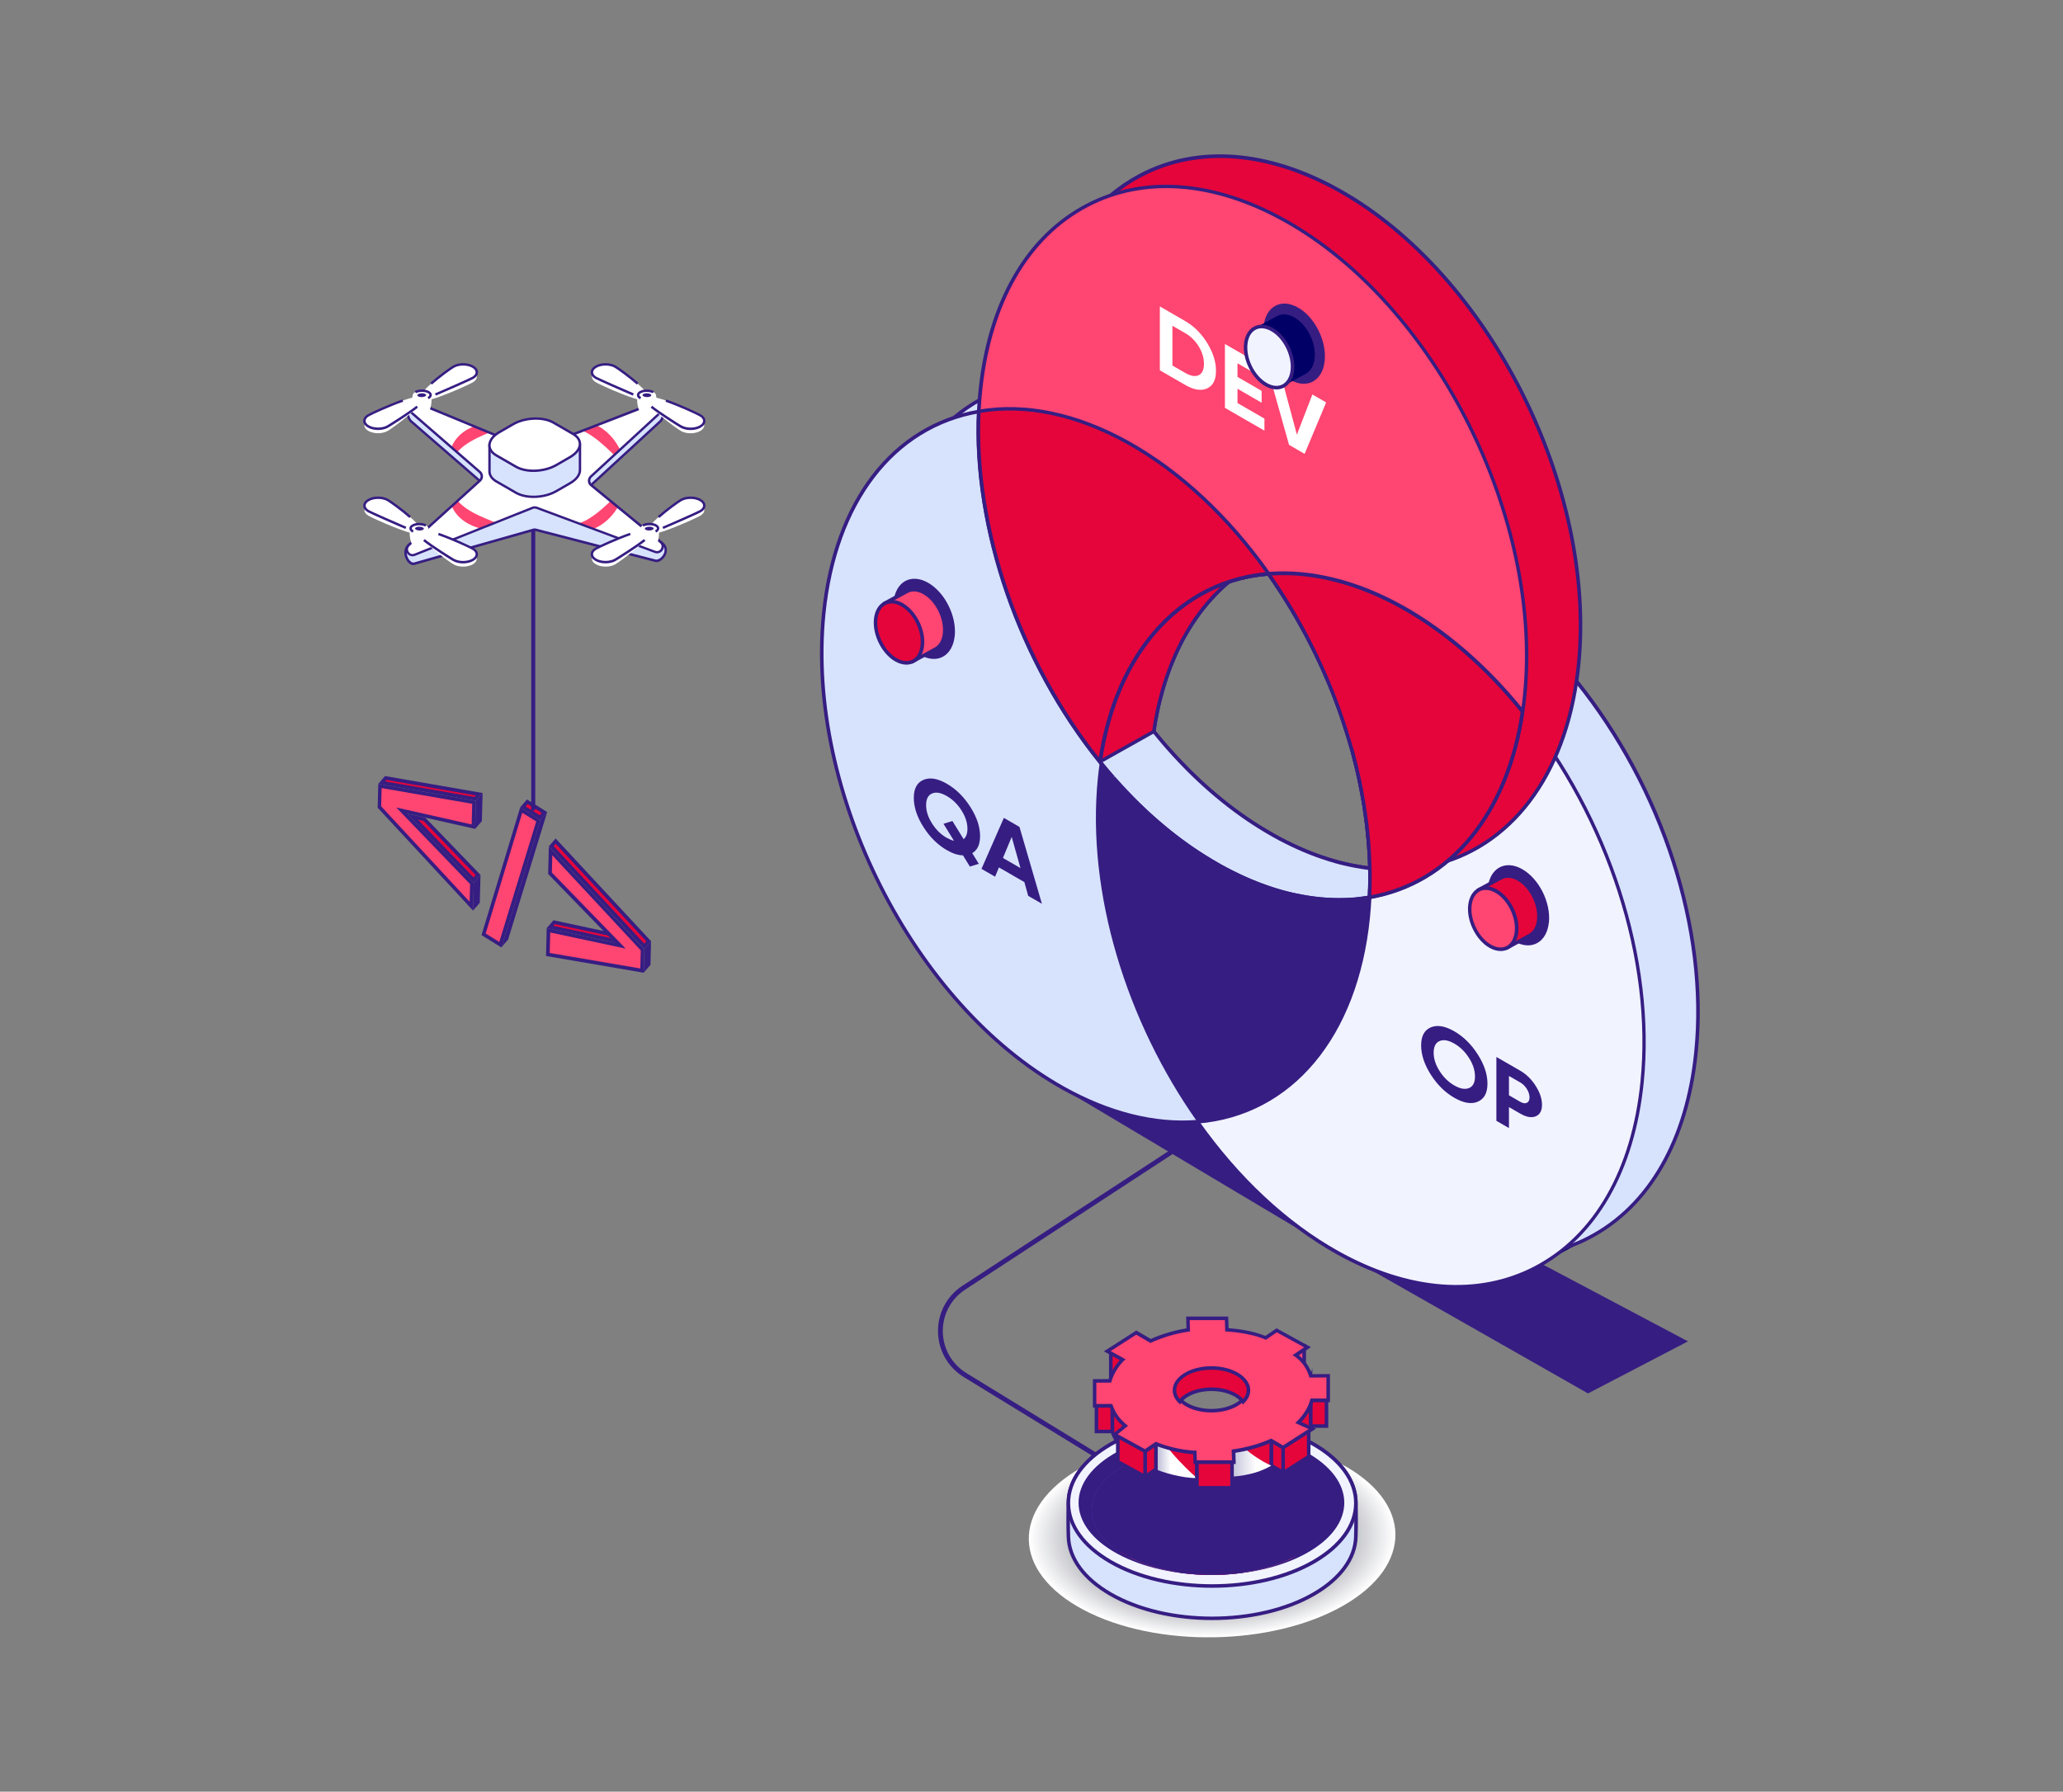 <?xml version="1.0" encoding="UTF-8"?>
<svg xmlns="http://www.w3.org/2000/svg" xmlns:xlink="http://www.w3.org/1999/xlink" viewBox="0 0 395.33 343.4">
  <rect x="0" y="0" width="395.33" height="343.4" fill="#808080" stroke="none"/>
  <defs>
    <style>
      .cls-1 {
        fill: none;
      }

      .cls-2 {
        fill: #e4e5e7;
      }

      .cls-3 {
        fill: #dcdce0;
      }

      .cls-4 {
        fill: #e7e8ea;
      }

      .cls-5 {
        fill: #f1f3ff;
      }

      .cls-6 {
        fill: #d6d6da;
      }

      .cls-7 {
        fill: #f3f3f5;
      }

      .cls-8 {
        fill: #e1e2e5;
      }

      .cls-9 {
        fill: #f9f9fa;
      }

      .cls-10 {
        fill: #f6f6f7;
      }

      .cls-11 {
        fill: #cdced2;
      }

      .cls-12 {
        fill: #c4c5cb;
      }

      .cls-13 {
        isolation: isolate;
      }

      .cls-14 {
        mix-blend-mode: multiply;
      }

      .cls-15 {
        fill: #cacbd0;
      }

      .cls-16 {
        fill: #fff;
      }

      .cls-17 {
        fill: url(#_Безымянный_градиент_17-2);
      }

      .cls-18 {
        fill: url(#_Безымянный_градиент_15-2);
      }

      .cls-19 {
        fill: url(#_Безымянный_градиент_13-2);
      }

      .cls-20 {
        fill: #006;
      }

      .cls-21 {
        fill: #361d82;
      }

      .cls-22 {
        fill: #d9d9dd;
      }

      .cls-23 {
        fill: #edeeef;
      }

      .cls-24 {
        fill: #d3d3d8;
      }

      .cls-25 {
        fill: #dfdfe2;
      }

      .cls-26 {
        fill: #e5053a;
      }

      .cls-27 {
        fill: #c1c2c8;
      }

      .cls-28 {
        fill: #ff4571;
      }

      .cls-29 {
        fill: #d0d1d5;
      }

      .cls-30 {
        fill: #d7e3fd;
      }

      .cls-31 {
        fill: #f0f0f2;
      }

      .cls-32 {
        fill: #fcfcfc;
      }

      .cls-33 {
        fill: #441fdd;
      }

      .cls-34 {
        fill: #eaebed;
      }

      .cls-35 {
        fill: url(#_Безымянный_градиент_13);
      }

      .cls-36 {
        fill: url(#_Безымянный_градиент_16);
      }

      .cls-37 {
        fill: url(#_Безымянный_градиент_15);
      }

      .cls-38 {
        fill: url(#_Безымянный_градиент_17);
      }

      .cls-39 {
        fill: #c7c8cd;
      }

      .cls-40 {
        clip-path: url(#clippath);
      }
    </style>
    <linearGradient id="_Безымянный_градиент_17" data-name="Безымянный градиент 17" x1="8338.35" y1="138.32" x2="8339.37" y2="138.32" gradientTransform="translate(8551.28) rotate(-180) scale(1 -1)" gradientUnits="userSpaceOnUse">
      <stop offset="0" stop-color="#ffd352"/>
      <stop offset="1" stop-color="#ffa61f"/>
    </linearGradient>
    <linearGradient id="_Безымянный_градиент_17-2" data-name="Безымянный градиент 17" x1="8259.5" y1="140.92" x2="8308.17" y2="140.92" xlink:href="#_Безымянный_градиент_17"/>
    <linearGradient id="_Безымянный_градиент_16" data-name="Безымянный градиент 16" x1="209.2" y1="289.39" x2="255.1" y2="289.39" gradientUnits="userSpaceOnUse">
      <stop offset="0" stop-color="#4943c6"/>
      <stop offset="1" stop-color="#362a98"/>
    </linearGradient>
    <clipPath id="clippath">
      <path class="cls-1" d="M248.38,280.57c-8.96-4.87-23.49-4.87-32.45,0-8.96,4.87-8.96,12.77,0,17.64,8.96,4.87,23.49,4.87,32.45,0,8.96-4.87,8.96-12.77,0-17.64Z"/>
    </clipPath>
    <linearGradient id="_Безымянный_градиент_15" data-name="Безымянный градиент 15" x1="187.98" y1="314.69" x2="180.74" y2="314.69" gradientTransform="translate(52.25)" gradientUnits="userSpaceOnUse">
      <stop offset=".04" stop-color="#fff"/>
      <stop offset=".98" stop-color="#9d9dc4"/>
    </linearGradient>
    <linearGradient id="_Безымянный_градиент_13" data-name="Безымянный градиент 13" x1="169.2" y1="314.12" x2="172.97" y2="314.12" gradientTransform="translate(52.25)" gradientUnits="userSpaceOnUse">
      <stop offset=".02" stop-color="#9d9dc4"/>
      <stop offset=".96" stop-color="#fff"/>
    </linearGradient>
    <linearGradient id="_Безымянный_градиент_15-2" data-name="Безымянный градиент 15" x1="188.78" y1="278.94" x2="180.82" y2="278.94" xlink:href="#_Безымянный_градиент_15"/>
    <linearGradient id="_Безымянный_градиент_13-2" data-name="Безымянный градиент 13" x1="168.15" y1="278.33" x2="172.28" y2="278.33" xlink:href="#_Безымянный_градиент_13"/>
  </defs>
  <g class="cls-13">
    <g id="Layer_1" data-name="Layer 1">
      <g>
        <g>
          <g>
            <g>
              <polygon class="cls-26" points="105.64 162.19 106.48 161.21 124.31 180.41 123.47 181.38 105.64 162.19"/>
              <path class="cls-21" d="M106.49,161.73l17.36,18.69-.39.45-17.36-18.69.39-.46h0ZM106.47,160.7l-1.29,1.5,18.3,19.7,1.29-1.5-18.3-19.7h0Z"/>
            </g>
            <g>
              <polygon class="cls-26" points="105.41 177.67 106.19 176.76 117.2 179.11 117.4 180.24 105.41 177.67"/>
              <path class="cls-21" d="M106.32,177.13l10.59,2.26.07.4-10.93-2.34.27-.32h0ZM106.06,176.38l-1.29,1.5,13.05,2.8-.32-1.85-11.44-2.45h0Z"/>
            </g>
            <g>
              <g>
                <polygon class="cls-28" points="72.72 154.68 72.82 150.64 90.84 153.78 90.72 158.45 76.99 155.35 90.44 169.32 90.33 173.68 72.72 154.68"/>
                <path class="cls-21" d="M73.15,151.05l17.34,3.01-.1,3.96-12.22-2.75-2.23-.5,1.58,1.64,12.56,13.04-.09,3.38-16.95-18.29.09-3.5h0ZM72.49,150.24l-.12,4.57,18.28,19.72.14-5.35-12.76-13.25,13.03,2.94.14-5.38-18.7-3.25h0Z"/>
              </g>
              <g>
                <polygon class="cls-28" points="92.67 179.07 99.89 155.25 103.16 157.29 95.88 181.06 92.67 179.07"/>
                <path class="cls-21" d="M100.08,155.78l2.68,1.66-7.08,23.1-2.61-1.62,7.01-23.14h0ZM99.69,154.73l-7.42,24.5,3.81,2.36,7.49-24.45-3.88-2.41h0Z"/>
              </g>
              <g>
                <polygon class="cls-28" points="104.98 182.94 105.1 178.3 118.85 181.25 105.39 167.37 105.5 163.05 123.13 182.03 123.03 186.03 104.98 182.94"/>
                <path class="cls-21" d="M105.82,163.9l16.97,18.26-.09,3.46-17.36-2.97.1-3.93,12.25,2.62,2.21.47-1.57-1.62-12.58-12.96.09-3.34h0ZM105.18,162.2l-.14,5.31,12.78,13.17-13.05-2.8-.14,5.35,18.72,3.21.12-4.53-18.3-19.7h0Z"/>
              </g>
            </g>
            <g>
              <polygon class="cls-26" points="123.81 182.03 124.4 181.35 124.31 184.8 123.72 185.48 123.81 182.03"/>
              <polygon class="cls-21" points="124.76 180.4 123.48 181.9 123.36 186.43 124.65 184.93 124.76 180.4 124.76 180.4"/>
            </g>
            <g>
              <polygon class="cls-26" points="100.21 154.65 101.05 153.67 104.34 155.72 103.5 156.69 100.21 154.65"/>
              <path class="cls-21" d="M101.11,154.12l2.71,1.68-.39.45-2.71-1.68.39-.45h0ZM100.98,153.23l-1.29,1.5,3.88,2.41,1.29-1.5-3.88-2.41h0Z"/>
            </g>
            <g>
              <polygon class="cls-26" points="103.88 157.3 104.05 157.1 97.06 179.92 96.88 180.12 103.88 157.3"/>
              <polygon class="cls-21" points="104.86 155.64 103.57 157.13 96.08 181.58 97.37 180.08 104.86 155.64 104.86 155.64"/>
            </g>
            <g>
              <polygon class="cls-26" points="73.14 150 73.91 149.11 91.83 152.22 91.06 153.12 73.14 150"/>
              <path class="cls-21" d="M74.05,149.48l17.13,2.98-.25.29-17.13-2.98.25-.29h0ZM73.78,148.74l-1.29,1.5,18.7,3.25,1.29-1.5-18.7-3.25h0Z"/>
            </g>
            <g>
              <polygon class="cls-26" points="91.53 153.62 92.12 152.94 92.01 157.24 91.42 157.92 91.53 153.62"/>
              <polygon class="cls-21" points="92.48 151.99 91.19 153.49 91.06 158.87 92.34 157.37 92.48 151.99 92.48 151.99"/>
            </g>
            <g>
              <polygon class="cls-26" points="79.06 156.52 81.34 157.04 91.61 167.7 90.77 168.68 79.06 156.52"/>
              <path class="cls-21" d="M80.1,157.11l1.06.24,9.99,10.37-.39.46-10.66-11.06h0ZM78.03,155.94l12.76,13.25,1.29-1.5-10.56-10.96-3.49-.79h0Z"/>
            </g>
            <g>
              <polygon class="cls-26" points="91.13 169.32 91.71 168.64 91.6 172.9 91.02 173.58 91.13 169.32"/>
              <polygon class="cls-21" points="92.08 167.69 90.79 169.19 90.65 174.53 91.94 173.03 92.08 167.69 92.08 167.69"/>
            </g>
          </g>
          <g>
            <path class="cls-21" d="M101.8,98.94v56.16s0,.09,0,.13l.35.21.42-.24s0-.06,0-.09v-56.16c0-.33-.18-.58-.39-.58s-.4.25-.4.58Z"/>
            <g>
              <path class="cls-30" d="M91.97,93.83c.49-.44.48-1.21-.02-1.65l-13.17-11.43c-.94-.82-1.24-4.07,1.14-3.57l21.59,10.64c.26.11.55.11.82,0l23.08-10.63c2.16-.73,2.04,2.73,1.14,3.55l-13.32,12.27c-.49.45-.47,1.24.05,1.66l13.3,9.18c2.28,1.45.07,4.04-1.09,3.6l-22.64-5.85c-.25-.1-.52-.1-.77,0l-22.64,6.44c-1.13.41-2.6-2.32-1.11-3.57l13.63-10.65Z"/>
              <path class="cls-21" d="M78.19,104.29c-.96.81-.84,2.14-.32,3.04.36.63.86.98,1.34.98.11,0,.21-.02.32-.06l22.62-6.43c.21-.08.43-.07.62,0l22.66,5.86c.74.29,1.7-.41,2.12-1.25.53-1.05.21-2.08-.85-2.76l-13.3-9.18c-.18-.15-.3-.38-.3-.64,0-.25.09-.49.28-.67l13.32-12.27c.65-.6.95-2.42.37-3.41-.21-.35-.71-.88-1.74-.53l-23.1,10.64c-.2.08-.42.07-.63-.01l-21.63-10.65c-1.19-.25-1.69.37-1.89.77-.5,1.01-.11,2.63.55,3.2l13.16,11.43c.19.16.3.4.3.65,0,.25-.1.49-.29.65l-13.62,10.63ZM78.48,104.65l13.63-10.64c.29-.27.45-.63.45-1.01,0-.38-.17-.74-.46-.99l-13.17-11.43c-.52-.45-.83-1.85-.44-2.65.24-.48.69-.66,1.35-.53l21.57,10.62c.33.14.68.14,1,.02l23.09-10.64c.54-.18.93-.07,1.17.34.47.79.23,2.36-.28,2.83l-13.32,12.27c-.28.26-.44.63-.43,1.02.01.38.19.75.49.99l13.33,9.19c1.22.77.89,1.77.69,2.16-.36.71-1.11,1.2-1.58,1.02l-22.66-5.86c-.14-.05-.29-.08-.45-.08s-.31.03-.46.08l-22.62,6.43c-.4.14-.85-.26-1.11-.72-.42-.74-.54-1.82.21-2.45Z"/>
              <path class="cls-16" d="M86.58,96.99l1.11-1,4.27-3.88c.49-.44.49-1.21-.01-1.65l-4.34-3.77-1.08-.95-7.74-6.71c-.95-.82-.01-2.32,1.13-1.85l10.93,4.51,2.92,1.21,7.74,3.2c.26.1.55.11.82.01l9.25-3.58,2.72-1.05,11.1-4.29c1.13-.44,2.04,1.01,1.15,1.83l-7.74,7.14-1.13,1.05-4.45,4.1c-.49.45-.47,1.24.05,1.65l3.73,3.06,1.39,1.13,8.18,6.71c.97.78.08,2.32-1.1,1.88l-11.79-4.4-2.81-1.05-8.03-2.99c-.25-.09-.53-.1-.77-.01l-7.12,2.84-2.89,1.16h-.01l-12.62,5.02c-1.13.42-2-1.03-1.11-1.85l8.25-7.48Z"/>
              <path class="cls-28" d="M114.83,97.99c.74-.62,1.46-1.26,2.18-1.95l1.39,1.13c-.53.96-1.25,1.82-2.07,2.56-.76.68-1.64,1.26-2.63,1.63l-2.81-1.05c.52-.15,1-.37,1.46-.61.86-.48,1.69-1.06,2.48-1.71Z"/>
              <path class="cls-28" d="M116.33,82.87c.91.82,1.69,1.78,2.24,2.85.08.15.16.3.24.45l-1.13,1.05-.48-.48c-.78-.76-1.56-1.46-2.37-2.13-.79-.66-1.63-1.24-2.48-1.71-.25-.13-.5-.25-.76-.35l2.72-1.05c.74.37,1.42.83,2.02,1.37Z"/>
              <path class="cls-28" d="M88.92,97.14c.79.59,1.66,1.1,2.6,1.55.95.45,1.92.86,2.92,1.26l.52.19-2.89,1.16h-.01c-.52-.14-1.02-.32-1.5-.52-1.13-.49-2.22-1.21-3.05-2.22-.39-.45-.72-1-.93-1.58l1.11-1c.38.44.79.81,1.24,1.15Z"/>
              <path class="cls-28" d="M90.56,81.81c.1-.04.19-.08.29-.11l2.92,1.21c-.77.33-1.53.64-2.26,1-.93.45-1.8.96-2.6,1.54-.48.38-.92.77-1.31,1.25l-1.08-.95c.21-.63.57-1.22.98-1.71.83-1.01,1.92-1.73,3.05-2.22Z"/>
              <path class="cls-21" d="M78.18,104.3c-.56.52-.53,1.22-.24,1.69.21.35.62.64,1.11.64.15,0,.31-.03.48-.09l22.65-9.02c.17-.06.4-.06.61.02l22.63,8.43c.74.28,1.35-.1,1.64-.59.28-.49.29-1.2-.32-1.68l-13.3-10.9c-.2-.16-.31-.39-.32-.64,0-.25.09-.5.28-.67l13.33-12.28c.56-.51.52-1.21.23-1.67-.29-.47-.9-.82-1.62-.54l-23.07,8.91c-.2.08-.43.07-.66-.01l-21.59-8.92c-.72-.29-1.34.06-1.64.54-.29.48-.33,1.19.26,1.7l13.16,11.42c.19.17.3.4.3.65,0,.25-.1.49-.29.65l-13.63,12.36ZM78.49,104.64l13.63-12.35c.28-.25.45-.62.44-1,0-.38-.17-.74-.46-1l-13.16-11.42c-.41-.36-.35-.82-.17-1.11.18-.29.57-.56,1.07-.35l21.6,8.93c.33.13.68.13.99.02l23.07-8.91c.5-.19.88.07,1.06.35.17.28.24.74-.15,1.09l-13.33,12.28c-.28.26-.44.63-.43,1.02.01.38.19.74.49.98l13.3,10.9c.42.34.38.8.21,1.1-.17.3-.56.58-1.08.39l-22.63-8.44c-.32-.11-.65-.12-.93-.01l-9.98,3.98-.05.02-12.62,5.02c-.49.18-.86-.08-1.03-.36-.17-.28-.24-.75.16-1.11Z"/>
              <g>
                <path class="cls-30" d="M96.61,87.3l1.73-1c2.28-1.32,5.73-1.46,7.71-.32l2.4,1.39,2.69-2.27v4.83h-.01c.08.92-.55,1.91-1.88,2.67l-2.65,1.53c-2.28,1.32-5.73,1.46-7.71.32l-3.76-2.17c-.87-.5-1.31-1.17-1.33-1.88h0s0-5.18,0-5.18l2.8,2.07Z"/>
                <path class="cls-21" d="M93.57,85.23v5.18s0,.02,0,.03c.04.8.55,1.52,1.45,2.04l3.76,2.17c.92.53,2.17.8,3.46.8,1.56,0,3.2-.38,4.48-1.12l2.65-1.53c1.33-.77,2.05-1.79,2-2.82,0-.02,0-.04,0-.06v-4.83c0-.09-.05-.17-.13-.21-.08-.04-.18-.03-.25.03l-2.57,2.17-2.26-1.31c-2.04-1.18-5.6-1.03-7.94.32l-1.6.92-2.68-1.98c-.07-.05-.16-.06-.24-.02-.08.04-.13.12-.13.2ZM94.03,90.38v-4.7s2.45,1.8,2.45,1.8c.07.05.17.06.25.01l1.73-1c2.21-1.28,5.57-1.42,7.48-.32l2.4,1.39c.08.05.19.04.26-.02l2.31-1.95v4.27s-.01.06-.01.09c.08.87-.56,1.77-1.76,2.46l-2.65,1.53c-2.21,1.28-5.57,1.42-7.48.32l-3.76-2.17c-.78-.45-1.2-1.03-1.22-1.69,0,0,0-.01,0-.02Z"/>
                <path class="cls-16" d="M95.68,82.85l2.65-1.53c2.28-1.32,5.73-1.46,7.71-.32l3.76,2.17c1.98,1.14,1.73,3.13-.55,4.45l-2.65,1.53c-2.28,1.32-5.73,1.46-7.71.32l-3.76-2.17c-1.98-1.14-1.73-3.13.55-4.45Z"/>
                <path class="cls-21" d="M93.56,85.36c0,.84.52,1.59,1.45,2.13l3.76,2.17c.92.53,2.17.8,3.46.8,1.56,0,3.2-.38,4.48-1.12l2.65-1.53c1.27-.73,2-1.73,2-2.72,0-.84-.51-1.59-1.45-2.13l-3.76-2.17c-2.04-1.18-5.6-1.03-7.94.32l-2.65,1.53c-1.27.73-2,1.73-2,2.72ZM94.02,85.36c0-.82.65-1.67,1.77-2.32l2.65-1.53c2.21-1.28,5.57-1.42,7.48-.32l3.76,2.17c.79.45,1.22,1.07,1.22,1.73,0,.82-.65,1.67-1.77,2.32l-2.65,1.53c-2.21,1.28-5.57,1.42-7.48.32l-3.76-2.17c-.79-.45-1.22-1.07-1.22-1.73Z"/>
              </g>
              <g>
                <path class="cls-16" d="M130.49,96.7c1.02-.59,2.68-.59,3.71,0s1.02,1.55,0,2.14c-1.02.59-8.64,4.03-9.66,3.44s4.93-4.99,5.96-5.58Z"/>
                <path class="cls-16" d="M114.19,106.02c1.02-.59,8.64-4.03,9.66-3.44,1.03.59-4.93,4.99-5.95,5.58-1.02.59-2.68.59-3.71,0-1.02-.59-1.02-1.55,0-2.14Z"/>
                <path class="cls-16" d="M130.49,95.84c1.02-.59,2.68-.59,3.71,0,1.02.59,1.02,1.55,0,2.14s-8.64,4.03-9.66,3.44c-1.02-.59,4.93-4.99,5.96-5.58Z"/>
                <path class="cls-21" d="M134.31,95.64c.57.33.88.78.88,1.27s-.31.94-.88,1.27c-.46.27-5.43,2.47-7.19,3.2l-.18-.42c1.86-.77,6.73-2.94,7.14-3.18.42-.24.65-.55.65-.87s-.23-.63-.65-.87c-.96-.55-2.52-.55-3.48,0-.58.33-2.68,1.85-4.25,3.23l-.3-.35c1.59-1.39,3.73-2.94,4.32-3.28,1.1-.64,2.83-.64,3.94,0Z"/>
                <g>
                  <g>
                    <path class="cls-16" d="M123.2,100.77c.76-.08,1.64-.16,2.4-.06,1.12.15.69,3.43.03,3.83-.65.4-1.73.43-2.4.06-.67-.37-1.06-3.72-.03-3.83Z"/>
                    <path class="cls-16" d="M123.2,100.73c.66-.35,1.73-.37,2.4-.06.67.31.68.85.03,1.2-.66.35-1.73.37-2.4.06-.67-.31-.68-.85-.03-1.2Z"/>
                    <path class="cls-21" d="M125.7,100.46c.55.26.64.61.64.79,0,.18-.07.54-.6.82l-.22-.41c.23-.12.37-.27.36-.4,0-.13-.15-.27-.38-.39-.6-.28-1.61-.26-2.2.05l-.21-.41c.72-.38,1.87-.41,2.61-.06Z"/>
                  </g>
                  <path class="cls-21" d="M123.81,101.07c.33-.15.86-.16,1.19-.03.33.13.34.37.01.52-.33.15-.86.16-1.19.03-.33-.13-.34-.37-.01-.52Z"/>
                </g>
                <path class="cls-16" d="M114.19,105.16c1.02-.59,8.64-4.03,9.66-3.44,1.03.59-4.93,4.99-5.95,5.58s-2.68.59-3.71,0c-1.02-.59-1.02-1.55,0-2.14Z"/>
                <path class="cls-21" d="M114.08,104.96c.66-.38,4.02-1.93,6.62-2.84l.15.43c-2.58.9-5.9,2.43-6.55,2.8-.42.24-.65.55-.65.87s.23.63.65.87c.96.55,2.52.55,3.48,0,.52-.3,4.25-2.65,5.62-3.77l.29.36c-1.42,1.16-5.14,3.5-5.68,3.82-.55.32-1.26.48-1.97.48s-1.42-.16-1.97-.48c-.57-.33-.88-.78-.88-1.27s.31-.94.88-1.27Z"/>
              </g>
              <g>
                <path class="cls-16" d="M86.9,71.14c1.02-.59,2.69-.59,3.71,0,1.02.59,1.02,1.55,0,2.14-1.02.59-8.64,4.03-9.66,3.44-1.02-.59,4.93-4.99,5.96-5.58Z"/>
                <path class="cls-16" d="M70.6,80.45c1.02-.59,8.64-4.03,9.66-3.44,1.02.59-4.93,4.99-5.96,5.58-1.02.59-2.68.59-3.71,0-1.02-.59-1.02-1.55,0-2.14Z"/>
                <path class="cls-16" d="M86.9,70.28c1.02-.59,2.69-.59,3.71,0,1.02.59,1.02,1.55,0,2.14-1.02.59-8.64,4.03-9.66,3.44-1.02-.59,4.93-4.99,5.96-5.58Z"/>
                <path class="cls-21" d="M90.72,70.08c.57.33.88.78.88,1.27s-.31.94-.88,1.27c-.46.27-5.43,2.47-7.19,3.2l-.18-.42c1.86-.77,6.73-2.94,7.14-3.18.42-.24.65-.55.65-.87s-.23-.63-.65-.87c-.96-.55-2.52-.55-3.48,0-.58.33-2.68,1.85-4.25,3.23l-.3-.35c1.59-1.39,3.73-2.94,4.32-3.28,1.1-.64,2.84-.64,3.94,0Z"/>
                <g>
                  <g>
                    <path class="cls-16" d="M79.61,75.2c.76-.07,1.64-.16,2.4-.06,1.12.15.69,3.43.03,3.83-.65.4-1.73.43-2.4.06-.67-.37-1.06-3.72-.03-3.83Z"/>
                    <path class="cls-16" d="M79.61,75.16c.66-.35,1.73-.37,2.4-.06.67.31.68.85.03,1.2-.66.35-1.73.37-2.4.06-.67-.32-.69-.85-.03-1.2Z"/>
                    <path class="cls-21" d="M82.11,74.9c.55.26.64.61.64.79,0,.18-.07.54-.61.82l-.21-.41c.23-.12.36-.27.36-.4,0-.13-.15-.28-.38-.39-.6-.28-1.61-.26-2.2.05l-.22-.41c.72-.38,1.87-.41,2.61-.06Z"/>
                  </g>
                  <path class="cls-21" d="M80.22,75.5c.33-.15.86-.16,1.19-.03.33.13.34.37.01.52-.33.15-.86.16-1.19.03-.33-.13-.34-.37-.01-.52Z"/>
                </g>
                <path class="cls-16" d="M70.6,79.6c1.02-.59,8.64-4.03,9.66-3.44,1.02.59-4.93,4.99-5.96,5.58-1.02.59-2.68.59-3.71,0-1.02-.59-1.02-1.55,0-2.14Z"/>
                <path class="cls-21" d="M70.49,79.4c.66-.38,4.02-1.93,6.62-2.84l.15.43c-2.58.9-5.9,2.43-6.55,2.8-.42.24-.65.55-.65.87s.23.63.65.87c.96.55,2.52.55,3.48,0,.52-.3,4.25-2.65,5.62-3.77l.29.36c-1.42,1.16-5.14,3.5-5.68,3.82-.55.32-1.26.48-1.97.48s-1.42-.16-1.97-.48c-.57-.33-.88-.78-.88-1.27,0-.49.31-.94.88-1.27Z"/>
              </g>
              <g>
                <path class="cls-16" d="M70.6,96.7c1.02-.59,2.68-.59,3.71,0,1.02.59,6.98,4.99,5.95,5.58-1.02.59-8.64-2.85-9.66-3.44-1.02-.59-1.02-1.55,0-2.14Z"/>
                <path class="cls-16" d="M80.94,102.58c1.02-.59,8.64,2.85,9.66,3.44,1.02.59,1.02,1.55,0,2.14-1.02.59-2.68.59-3.71,0-1.02-.59-6.98-4.99-5.96-5.58Z"/>
                <path class="cls-16" d="M70.6,95.84c1.02-.59,2.68-.59,3.71,0,1.02.59,6.98,4.99,5.95,5.58-1.02.59-8.64-2.85-9.66-3.44-1.02-.59-1.02-1.55,0-2.14Z"/>
                <path class="cls-21" d="M70.49,95.64c1.1-.64,2.83-.64,3.94,0,.59.34,2.74,1.88,4.32,3.28l-.3.35c-1.57-1.38-3.67-2.89-4.25-3.23-.96-.55-2.52-.55-3.48,0-.42.24-.65.55-.65.87s.23.63.65.87c.41.24,5.28,2.4,7.14,3.18l-.18.42c-1.76-.73-6.73-2.94-7.19-3.2-.57-.33-.88-.78-.88-1.27s.31-.94.88-1.27Z"/>
                <g>
                  <g>
                    <path class="cls-16" d="M79.2,100.71c.76-.1,1.64-.02,2.4.06,1.03.1.64,3.46-.03,3.83-.67.37-1.75.34-2.4-.06-.66-.4-1.09-3.68.03-3.83Z"/>
                    <path class="cls-16" d="M79.2,100.67c.67-.32,1.75-.29,2.4.06.66.35.64.88-.03,1.2-.67.31-1.75.29-2.4-.06-.66-.35-.64-.88.03-1.2Z"/>
                    <path class="cls-21" d="M79.1,100.46c.74-.35,1.89-.32,2.61.06l-.22.41c-.59-.31-1.59-.34-2.2-.05-.24.11-.38.25-.38.39,0,.13.13.28.36.4l-.21.41c-.54-.28-.61-.64-.61-.82,0-.18.09-.53.64-.79Z"/>
                  </g>
                  <path class="cls-21" d="M79.79,101.04c.33-.13.87-.12,1.19.03.33.15.32.38-.01.52-.33.13-.87.12-1.19-.03-.33-.15-.32-.38.01-.52Z"/>
                </g>
                <path class="cls-16" d="M80.94,101.72c1.02-.59,8.64,2.85,9.66,3.44,1.02.59,1.02,1.55,0,2.14-1.02.59-2.68.59-3.71,0-1.02-.59-6.98-4.99-5.96-5.58Z"/>
                <path class="cls-21" d="M87.01,107.1c.96.55,2.52.55,3.48,0,.42-.24.65-.55.65-.87s-.23-.63-.65-.87c-.65-.38-3.96-1.9-6.55-2.8l.15-.43c2.61.91,5.96,2.46,6.62,2.84.57.33.88.78.88,1.27s-.31.94-.88,1.27c-.55.32-1.26.48-1.97.48s-1.42-.16-1.97-.48c-.54-.31-4.26-2.65-5.68-3.82l.29-.36c1.38,1.13,5.1,3.48,5.62,3.77Z"/>
              </g>
              <g>
                <path class="cls-16" d="M114.19,71.14c1.02-.59,2.68-.59,3.71,0s6.98,4.99,5.96,5.58-8.64-2.85-9.66-3.44c-1.02-.59-1.02-1.55,0-2.14Z"/>
                <path class="cls-16" d="M124.53,77.02c1.02-.59,8.64,2.85,9.66,3.44,1.02.59,1.02,1.55,0,2.14-1.02.59-2.69.59-3.71,0-1.03-.59-6.98-4.99-5.96-5.58Z"/>
                <path class="cls-16" d="M114.19,70.28c1.02-.59,2.68-.59,3.71,0s6.98,4.99,5.96,5.58c-1.02.59-8.64-2.85-9.66-3.44-1.02-.59-1.02-1.55,0-2.14Z"/>
                <path class="cls-21" d="M114.08,70.08c1.1-.64,2.83-.64,3.94,0,.59.34,2.74,1.89,4.32,3.28l-.3.35c-1.56-1.37-3.67-2.89-4.25-3.23-.96-.55-2.52-.55-3.48,0-.42.24-.65.55-.65.87s.23.63.65.87c.41.24,5.28,2.4,7.14,3.18l-.18.42c-1.76-.73-6.72-2.94-7.19-3.2-.57-.33-.88-.78-.88-1.27s.31-.94.88-1.27Z"/>
                <g>
                  <g>
                    <path class="cls-16" d="M122.78,75.14c.76-.1,1.64-.02,2.4.06,1.03.1.64,3.46-.03,3.83-.67.37-1.75.34-2.4-.06-.65-.4-1.09-3.68.03-3.83Z"/>
                    <path class="cls-16" d="M122.79,75.1c.67-.32,1.75-.29,2.4.06.66.35.64.88-.03,1.2-.67.31-1.75.29-2.4-.06-.66-.35-.64-.88.03-1.2Z"/>
                    <path class="cls-21" d="M122.69,74.9c.74-.35,1.89-.32,2.61.06l-.21.41c-.59-.31-1.6-.34-2.2-.05-.24.11-.38.25-.38.39,0,.13.13.28.36.4l-.22.41c-.54-.28-.61-.64-.6-.82,0-.18.09-.53.64-.79Z"/>
                  </g>
                  <path class="cls-21" d="M123.38,75.47c.33-.13.87-.12,1.19.03.33.15.32.38-.01.52-.33.13-.87.12-1.19-.03-.33-.15-.32-.38.01-.52Z"/>
                </g>
                <path class="cls-16" d="M124.53,76.16c1.02-.59,8.64,2.85,9.66,3.44,1.02.59,1.02,1.55,0,2.14-1.02.59-2.69.59-3.71,0-1.03-.59-6.98-4.99-5.96-5.58Z"/>
                <path class="cls-21" d="M130.6,81.54c.96.55,2.52.55,3.48,0,.42-.24.65-.55.65-.87s-.23-.63-.65-.87c-.65-.38-3.96-1.9-6.55-2.8l.15-.43c2.61.91,5.96,2.46,6.62,2.84.57.33.88.78.88,1.27s-.31.94-.88,1.27c-.55.32-1.26.48-1.97.48s-1.42-.16-1.97-.48c-.54-.31-4.26-2.66-5.68-3.82l.29-.36c1.37,1.12,5.1,3.47,5.62,3.77Z"/>
              </g>
            </g>
          </g>
        </g>
        <path class="cls-21" d="M217.77,284.2l-33.07-20.26c-3.05-1.87-4.9-5.12-4.95-8.69-.05-3.58,1.7-6.88,4.7-8.83l48.48-31.69.5.76-48.48,31.69c-2.73,1.78-4.33,4.8-4.28,8.06.05,3.26,1.74,6.22,4.52,7.93l33.07,20.26-.48.78Z"/>
        <g>
          <polygon class="cls-21" points="323.46 257.09 304.31 267.07 258.63 241.08 275.81 231.85 323.46 257.09"/>
          <polygon class="cls-21" points="286.09 234.62 257.56 240.77 204.65 209.25 221.84 200.02 286.09 234.62"/>
          <g>
            <polygon class="cls-20" points="306.13 236.3 296.7 241.55 291.12 229.79 314.19 222.15 306.13 236.3"/>
            <g>
              <path class="cls-33" d="M222.22,134.34c.31-1.25.64-2.47,1.02-3.65-.38,1.18-.72,2.39-1.02,3.65Z"/>
              <g>
                <path class="cls-30" d="M302.1,130.59c-6.67-8.3-14.5-15.22-23.04-19.99-9.01-5.03-17.76-7.04-25.63-6.39.33.47.67.94.99,1.42.77,1.13,1.52,2.28,2.26,3.46.34.54.69,1.11,1.02,1.67.34.57.68,1.12,1,1.69.33.57.66,1.14.97,1.72.27.48.53.97.8,1.46.04.09.09.18.14.28.3.58.61,1.16.9,1.75.3.59.59,1.18.88,1.77.29.6.58,1.19.85,1.79.03.06.05.1.08.16.26.54.5,1.09.75,1.65.29.66.57,1.31.85,1.97.48,1.15.94,2.3,1.38,3.47.48,1.25.92,2.5,1.35,3.76.21.62.42,1.25.61,1.87.2.62.4,1.26.58,1.88.19.62.37,1.26.54,1.88,0,.01,0,.02.01.03.17.62.33,1.25.49,1.86.28,1.07.53,2.15.77,3.21.09.36.16.72.23,1.08.11.51.21,1.02.31,1.55.04.19.08.38.1.56.09.4.16.8.22,1.2.08.44.16.88.22,1.32.09.52.17,1.03.23,1.55.1.66.19,1.32.27,1.98.04.37.09.73.12,1.11.12,1.1.22,2.19.3,3.28.03.44.06.89.08,1.32.02.33.04.67.05,1,.02.57.04,1.13.06,1.7.01.63.02,1.26.02,1.88,0,1.25-.03,2.49-.09,3.73l-.2.03c-.29.06-.59.1-.88.13-.29.04-.59.09-.89.11-.22.03-.45.06-.68.08-.34.03-.69.06-1.03.07-2.99.2-6.09,0-9.3-.6-.73-.13-1.47-.29-2.21-.47-.59-.13-1.17-.29-1.76-.46-.83-.23-1.67-.5-2.51-.79-3.01-1.02-6.07-2.4-9.17-4.13-.53-.3-1.07-.6-1.59-.92-.46-.27-.91-.54-1.37-.83-3.11-1.95-6.12-4.19-9-6.68-.38-.32-.75-.64-1.12-.99-1.62-1.46-3.21-2.99-4.74-4.6-.46-.47-.9-.94-1.35-1.43-.44-.48-.88-.97-1.32-1.47-.47-.53-.95-1.08-1.4-1.63-.39-.46-.78-.93-1.16-1.4-.17,1.03-.29,2.09-.4,3.16-2.21,22.01,5.54,46.74,19.05,65.84,7.45,10.55,16.66,19.39,26.9,25.11,28.81,16.07,54.94,1.41,58.37-32.75,2.41-24.04-7.05-51.31-22.91-70.97Z"/>
                <path class="cls-21" d="M289.42,241.17c-7.31,0-15.11-2.2-22.95-6.57-9.95-5.55-19.29-14.27-27.01-25.21-14.12-19.96-21.26-44.66-19.11-66.07.1-.95.23-2.07.4-3.18l.12-.75.48.59c.38.46.76.94,1.15,1.39.43.53.88,1.04,1.32,1.55l.18.2c.41.46.81.91,1.22,1.35.44.49.89.96,1.34,1.43,1.45,1.53,3.04,3.08,4.72,4.59.38.34.74.66,1.12.98,2.92,2.53,5.93,4.76,8.96,6.65.45.29.91.56,1.36.83.53.32,1.05.62,1.58.92,3.09,1.72,6.16,3.1,9.12,4.1.92.31,1.73.57,2.5.78.58.17,1.16.32,1.74.45.74.18,1.48.33,2.2.46,3.16.59,6.26.8,9.21.6.35-.01.69-.03,1.02-.07.23-.02.44-.04.66-.08.32-.02.61-.07.89-.11.27-.03.54-.07.8-.12.05-1.22.08-2.34.08-3.44,0-.62-.01-1.24-.02-1.87-.01-.56-.03-1.13-.06-1.69,0-.31-.03-.61-.05-.92v-.15c-.03-.41-.05-.83-.08-1.25-.08-1.08-.18-2.18-.3-3.27-.04-.38-.08-.74-.12-1.11-.08-.65-.17-1.32-.26-1.97-.07-.51-.14-1.02-.23-1.54-.06-.41-.13-.81-.2-1.22l-.02-.1c-.07-.4-.13-.79-.22-1.19-.03-.2-.06-.38-.1-.55-.1-.53-.2-1.04-.31-1.55l-.08-.39c-.05-.23-.09-.45-.15-.68-.24-1.11-.5-2.19-.77-3.21-.15-.59-.31-1.18-.47-1.77l-.03-.04v-.11s-.08-.24-.08-.24c-.15-.53-.3-1.07-.46-1.6-.18-.62-.38-1.25-.58-1.87-.19-.62-.4-1.24-.61-1.86-.46-1.38-.9-2.61-1.34-3.75-.38-1.03-.82-2.13-1.37-3.46-.28-.65-.55-1.31-.84-1.96-.24-.55-.49-1.1-.74-1.64-.02-.05-.04-.09-.06-.12-.24-.53-.48-1.02-.72-1.52l-.15-.3c-.29-.59-.58-1.17-.88-1.76-.21-.43-.43-.86-.66-1.28l-.24-.47c-.05-.08-.09-.16-.13-.24-.28-.52-.55-1.01-.81-1.48-.31-.58-.63-1.15-.96-1.72-.32-.57-.66-1.12-1-1.69-.33-.55-.68-1.12-1.02-1.66-.64-1.03-1.34-2.1-2.25-3.45-.32-.48-.65-.95-.99-1.42l-.35-.49.6-.05c8.16-.67,17.08,1.56,25.83,6.44,8.3,4.64,16.31,11.58,23.14,20.08h0c16.53,20.49,25.33,47.78,22.98,71.22-1.71,17.1-9.06,29.86-20.68,35.93-4.68,2.44-9.83,3.66-15.25,3.66ZM221.31,141.01c-.12.83-.21,1.66-.28,2.38-2.14,21.25,4.96,45.78,18.99,65.61,7.67,10.86,16.93,19.51,26.79,25.01,13.44,7.5,26.78,8.53,37.55,2.91,11.41-5.95,18.62-18.52,20.31-35.39,2.34-23.26-6.41-50.36-22.83-70.72h0c-6.78-8.43-14.71-15.31-22.94-19.91-8.41-4.69-16.98-6.9-24.83-6.4.22.31.43.62.64.94.92,1.36,1.62,2.43,2.26,3.47.34.54.69,1.11,1.03,1.67.35.57.68,1.13,1,1.7.33.57.66,1.15.97,1.73.27.47.53.97.8,1.46.06.12.1.19.14.28l.25.47c.22.43.45.85.66,1.29.3.59.59,1.18.88,1.77l.15.3c.24.5.48,1,.7,1.5.02.03.05.09.08.17.25.53.5,1.08.74,1.64.29.66.57,1.31.85,1.97.56,1.34,1,2.45,1.38,3.48.44,1.14.88,2.38,1.35,3.77.21.62.42,1.25.61,1.88.2.62.4,1.26.58,1.88.16.53.31,1.07.47,1.6l.09.32c.17.62.34,1.25.49,1.86.27,1.03.53,2.11.77,3.22.06.22.1.46.15.7l.08.38c.11.51.21,1.03.31,1.55.04.19.08.39.1.58.08.38.15.78.22,1.19l.02.1c.07.41.14.81.21,1.23.09.52.17,1.04.24,1.55.1.65.19,1.32.27,1.98.04.37.09.74.12,1.12.12,1.09.22,2.2.3,3.29.03.42.05.85.07,1.26l-.33.16.34-.02c.02.31.04.62.05.94.02.57.04,1.14.06,1.71.01.64.02,1.26.02,1.89,0,1.19-.03,2.41-.09,3.74v.28s-.49.08-.49.08c-.29.06-.6.1-.89.14-.29.04-.6.09-.9.11-.2.03-.43.05-.67.08-.35.03-.7.06-1.06.07-2.99.2-6.15,0-9.37-.61-.73-.13-1.48-.29-2.23-.47-.59-.13-1.17-.29-1.77-.46-.77-.22-1.6-.48-2.53-.8-3-1.02-6.1-2.41-9.23-4.15-.54-.3-1.08-.61-1.6-.93-.45-.26-.91-.54-1.37-.84-3.05-1.91-6.09-4.17-9.04-6.71-.38-.32-.75-.65-1.13-1-1.7-1.52-3.3-3.08-4.76-4.62-.46-.47-.9-.95-1.35-1.44-.41-.44-.81-.89-1.22-1.36l-.18-.2c-.45-.51-.9-1.03-1.33-1.56-.22-.26-.45-.53-.67-.8Z"/>
              </g>
            </g>
            <g>
              <path class="cls-30" d="M214.11,202.79c9.01,5.03,17.76,7.05,25.63,6.41,17.3-1.4,30.38-15.68,32.74-39.15.13-1.28.22-2.57.29-3.86l-.2.03c-.29.06-.59.1-.88.13-.29.04-.59.09-.89.11-.22.03-.45.06-.68.08-.34.03-.69.06-1.03.07-2.99.2-6.09,0-9.3-.6-.73-.13-1.47-.29-2.21-.47-.59-.13-1.17-.29-1.76-.46-.83-.23-1.67-.5-2.51-.79-3.01-1.02-6.07-2.4-9.17-4.13-.53-.3-1.07-.6-1.59-.92-.46-.27-.91-.54-1.37-.83-3.11-1.95-6.12-4.19-9-6.68-.38-.32-.75-.64-1.12-.99-1.62-1.46-3.21-2.99-4.74-4.6-.46-.47-.9-.94-1.35-1.43-.44-.48-.88-.97-1.32-1.47-.47-.53-.95-1.08-1.4-1.63-.39-.46-.78-.93-1.16-1.4.1-.68.21-1.35.32-2,.12-.66.24-1.31.38-1.95.13-.64.28-1.28.43-1.9.31-1.25.64-2.47,1.02-3.65.19-.59.38-1.17.59-1.73.17-.49.34-.97.53-1.43.15-.38.3-.76.47-1.13.17-.42.34-.85.54-1.26.07-.16.13-.31.21-.46.14-.32.29-.63.46-.95.16-.32.32-.63.48-.95.09-.18.19-.34.29-.52.21-.41.44-.8.68-1.2.27-.47.56-.92.85-1.38.02-.04.06-.09.1-.14.27-.42.54-.83.83-1.23.39-.57.8-1.11,1.22-1.65.57-.72,1.16-1.41,1.76-2.07.19-.21.38-.41.58-.61.23-.26.48-.5.72-.73.06-.06.12-.12.18-.17.3-.3.61-.59.93-.88.22-.2.44-.4.68-.58.12-.11.26-.22.38-.31.23-.21.48-.4.72-.59.25-.19.48-.37.73-.54.2-.16.4-.3.61-.43.37-.27.73-.51,1.11-.75.43-.28.88-.54,1.32-.8h.01c.4-.23.8-.44,1.21-.64,1.01-.52,2.06-.99,3.12-1.39.29-.11.57-.21.86-.3.68-.24,1.36-.46,2.05-.63.37-.11.75-.2,1.12-.28.14-.04.29-.08.43-.11.43-.09.88-.18,1.32-.26h.04c.41-.08.83-.15,1.27-.2.16-.03.31-.04.48-.06.4-.06.81-.1,1.22-.13h.06c-7.45-10.55-16.66-19.39-26.91-25.11-10.17-5.68-20.02-7.53-28.63-6.02-15.79,2.72-27.51,16.67-29.73,38.76-3.43,34.16,17.15,74.88,45.96,90.95Z"/>
              <path class="cls-21" d="M236.91,209.65c-7.35,0-15.23-2.24-22.97-6.56-28.87-16.1-49.56-57.05-46.13-91.28,2.17-21.59,13.39-36.2,30.02-39.07,8.97-1.57,18.95.52,28.86,6.05,9.95,5.55,19.3,14.27,27.02,25.21l.38.54h-.66c-.43.03-.84.08-1.23.13-.17.01-.31.02-.45.05-.46.06-.87.12-1.28.2h-.11c-.38.08-.82.17-1.25.25-.13.03-.27.06-.4.1-.4.08-.77.17-1.12.28-.68.18-1.34.38-2.03.63-.3.09-.57.19-.85.3-1.04.39-2.08.85-3.09,1.37-.41.2-.8.41-1.2.64l-.09.05c-.41.24-.83.49-1.23.75-.38.23-.74.47-1.1.73-.22.14-.41.28-.6.43-.27.19-.49.36-.73.55-.24.18-.48.37-.7.57-.14.11-.27.21-.38.31-.25.19-.46.38-.68.58-.32.29-.63.57-.92.87-.07.06-.12.11-.17.15-.26.25-.5.49-.72.74-.21.21-.39.4-.58.61-.63.68-1.21,1.37-1.74,2.05-.47.59-.86,1.12-1.21,1.63-.29.4-.56.81-.83,1.22-.05.06-.07.09-.08.11-.3.49-.59.94-.86,1.4l-.11.19c-.19.33-.38.65-.56.99l-.09.16c-.07.12-.14.24-.2.36l-.19.38c-.09.18-.19.37-.28.56-.17.32-.31.62-.45.94-.08.16-.14.3-.21.44-.21.42-.38.84-.54,1.25-.17.39-.32.76-.47,1.13-.19.47-.37.94-.53,1.42-.21.57-.4,1.15-.59,1.73-.34,1.06-.66,2.21-1.02,3.63-.16.62-.3,1.25-.43,1.89-.13.63-.25,1.29-.38,1.94-.1.6-.2,1.22-.3,1.84.35.43.7.86,1.06,1.28.43.53.88,1.04,1.32,1.54l.18.2c.41.46.81.91,1.22,1.35.44.49.89.96,1.34,1.43,1.45,1.53,3.04,3.08,4.72,4.59.38.34.74.66,1.12.98,2.92,2.53,5.93,4.76,8.96,6.65.45.29.91.56,1.36.83.53.32,1.05.62,1.58.92,3.09,1.72,6.16,3.1,9.12,4.1.92.31,1.73.57,2.5.78.58.17,1.16.32,1.74.45.74.18,1.48.33,2.2.46,3.16.59,6.26.8,9.21.6.35-.01.69-.03,1.02-.07.23-.02.44-.04.66-.08.32-.02.61-.07.89-.11.29-.03.58-.08.87-.13l.63-.11-.02.43c-.08,1.46-.17,2.73-.29,3.88-2.3,22.87-14.96,37.99-33.05,39.46-.94.08-1.89.12-2.86.12ZM203.77,72.91c-1.98,0-3.93.17-5.83.5-16.3,2.81-27.31,17.19-29.45,38.46-3.41,33.99,17.13,74.64,45.78,90.62h0c8.63,4.82,17.43,7.02,25.44,6.36,17.74-1.44,30.16-16.32,32.42-38.85.11-1.03.19-2.15.27-3.41-.22.04-.45.07-.67.1-.29.04-.6.09-.9.11-.2.03-.43.05-.67.08-.35.03-.7.06-1.06.07-2.99.2-6.15,0-9.37-.61-.73-.13-1.48-.29-2.23-.47-.59-.13-1.17-.29-1.77-.46-.77-.22-1.6-.48-2.53-.8-3-1.02-6.1-2.41-9.23-4.15-.54-.3-1.08-.61-1.6-.93-.45-.26-.91-.54-1.37-.84-3.05-1.91-6.09-4.17-9.04-6.71-.38-.32-.75-.65-1.13-1-1.7-1.52-3.3-3.08-4.76-4.62-.46-.47-.9-.95-1.35-1.44-.41-.44-.81-.89-1.22-1.36l-.18-.21c-.45-.51-.9-1.03-1.33-1.56-.39-.45-.78-.93-1.16-1.4l-.09-.12.02-.15c.1-.68.21-1.35.33-2.01.12-.66.25-1.32.38-1.96.13-.65.28-1.29.44-1.91.36-1.43.68-2.6,1.03-3.67.19-.59.38-1.18.6-1.75.17-.49.35-.97.54-1.44.14-.38.3-.76.47-1.14.16-.42.35-.85.55-1.27.07-.15.14-.32.22-.47.14-.31.28-.63.45-.94.09-.18.19-.37.28-.56l.19-.38c.07-.13.14-.26.22-.39l.08-.14c.18-.34.37-.68.57-1.02l.11-.19c.27-.47.56-.93.85-1.39.02-.04.06-.1.12-.17.25-.4.53-.82.83-1.22.35-.51.76-1.06,1.23-1.66.54-.69,1.14-1.39,1.77-2.09.19-.21.38-.42.59-.62.23-.25.48-.5.73-.74.07-.07.14-.14.2-.19.28-.28.59-.57.92-.87.23-.21.46-.41.7-.6.11-.1.25-.22.39-.32.21-.19.46-.39.71-.58.25-.19.49-.37.75-.56.19-.15.4-.3.62-.44.36-.26.73-.51,1.12-.75.43-.28.88-.55,1.33-.81l.09-.05c.38-.22.76-.42,1.16-.61,1.03-.53,2.09-1,3.15-1.4.29-.11.58-.22.88-.31.69-.25,1.37-.46,2.06-.64.36-.11.75-.2,1.14-.28.12-.04.27-.07.43-.11.44-.09.89-.18,1.34-.26h.1c.35-.08.78-.15,1.22-.2.14-.03.32-.05.5-.06.21-.03.44-.06.67-.08-7.6-10.63-16.74-19.1-26.45-24.52-7.67-4.28-15.37-6.48-22.58-6.48Z"/>
            </g>
            <g>
              <path class="cls-38" d="M211.91,140.14c.31-1.25.65-2.47,1.02-3.65-.38,1.18-.72,2.39-1.02,3.65Z"/>
              <g>
                <path class="cls-5" d="M229.43,214.99c7.45,10.55,16.66,19.39,26.9,25.11,28.81,16.07,54.94,1.41,58.37-32.75,2.41-24.04-7.05-51.31-22.91-70.97-6.67-8.3-14.5-15.22-23.04-19.99-9.01-5.03-17.76-7.04-25.63-6.39.33.47.67.95.99,1.42.77,1.13,1.52,2.28,2.26,3.46.34.54.69,1.11,1.02,1.67.34.57.68,1.12,1,1.69.33.57.66,1.15.97,1.72.27.48.53.97.8,1.46.04.09.09.18.14.28.3.58.61,1.16.9,1.75.3.59.59,1.18.88,1.77.29.6.58,1.19.84,1.79.03.06.06.1.08.16.26.54.5,1.09.75,1.65.29.66.57,1.31.84,1.97.48,1.15.95,2.3,1.38,3.47.48,1.25.92,2.5,1.35,3.76.21.62.42,1.25.61,1.87.2.62.4,1.26.58,1.88.19.62.37,1.26.54,1.88,0,.01,0,.02.01.03.17.62.33,1.25.49,1.86.28,1.07.53,2.15.77,3.21.09.36.16.72.23,1.08.11.51.21,1.02.31,1.55.04.19.08.38.1.56.09.4.16.8.22,1.2.08.44.16.88.22,1.32.09.52.17,1.03.23,1.55.1.66.19,1.32.27,1.98.05.37.09.73.12,1.11.12,1.1.22,2.19.3,3.28.03.44.06.89.08,1.32.02.33.04.67.06,1,.02.57.04,1.13.06,1.7.01.63.02,1.26.02,1.88,0,1.25-.03,2.49-.09,3.73l-.2.03c-.29.06-.59.1-.88.13-.29.04-.59.09-.89.11-.22.03-.45.06-.68.08-.34.03-.69.06-1.03.07-2.99.2-6.09,0-9.3-.6-.73-.13-1.47-.29-2.21-.47-.59-.13-1.17-.29-1.76-.46-.83-.23-1.67-.5-2.51-.79-3.01-1.02-6.07-2.4-9.17-4.13-.53-.3-1.07-.6-1.59-.92-.46-.27-.91-.54-1.37-.83-3.11-1.95-6.12-4.19-9-6.68-.38-.32-.75-.65-1.12-.99-1.62-1.46-3.21-2.99-4.74-4.6-.46-.47-.9-.95-1.34-1.43-.45-.48-.88-.97-1.32-1.47-.47-.53-.95-1.08-1.4-1.63-.39-.46-.78-.93-1.16-1.4-.17,1.03-.29,2.09-.4,3.16-2.21,22.01,5.54,46.74,19.05,65.84Z"/>
                <path class="cls-21" d="M279.11,246.97c-7.31,0-15.11-2.2-22.95-6.57-9.95-5.55-19.29-14.27-27.01-25.21-14.12-19.96-21.26-44.66-19.11-66.07.1-.95.23-2.08.4-3.18l.12-.76.48.6c.38.46.76.94,1.15,1.39.45.55.92,1.09,1.38,1.61l-.2.3.26-.23c.43.48.84.95,1.27,1.41.44.49.89.96,1.34,1.43,1.45,1.54,3.04,3.08,4.72,4.59.38.34.74.66,1.12.98,2.92,2.53,5.94,4.77,8.96,6.65.45.29.91.56,1.36.83.52.32,1.04.61,1.55.9,3.12,1.73,6.18,3.11,9.15,4.12.93.32,1.74.57,2.49.78.58.17,1.16.32,1.74.45.76.18,1.48.33,2.2.46,3.16.59,6.26.79,9.21.6.35-.01.69-.03,1.02-.07.23-.02.44-.04.66-.08.32-.02.61-.07.89-.11.27-.03.54-.07.8-.12.05-1.23.08-2.35.08-3.44,0-.56,0-1.13-.02-1.7v-.17c-.01-.56-.04-1.13-.06-1.69-.01-.33-.03-.66-.06-.99-.02-.48-.05-.9-.08-1.32-.08-1.07-.17-2.14-.3-3.27-.03-.38-.08-.75-.12-1.11-.08-.65-.16-1.32-.26-1.97-.07-.51-.14-1.02-.23-1.54-.06-.4-.13-.78-.2-1.17l-.03-.16c-.07-.4-.13-.79-.22-1.19-.03-.2-.06-.37-.1-.55-.1-.53-.2-1.04-.31-1.55l-.08-.37c-.05-.23-.1-.47-.15-.7-.24-1.11-.5-2.19-.77-3.21-.14-.54-.29-1.1-.43-1.65l-.16-.57c-.15-.51-.29-1.03-.45-1.54-.18-.62-.38-1.26-.58-1.87-.19-.62-.4-1.23-.6-1.85-.47-1.4-.91-2.63-1.35-3.76-.38-1.03-.82-2.13-1.38-3.46l-.08-.18c-.25-.59-.5-1.19-.77-1.78-.24-.55-.49-1.1-.74-1.64-.02-.06-.04-.09-.06-.13-.24-.54-.48-1.03-.72-1.52l-.14-.29c-.31-.63-.59-1.2-.88-1.76-.21-.42-.42-.83-.63-1.23l-.27-.51c-.05-.1-.1-.19-.15-.28l-.08-.14c-.24-.44-.48-.87-.72-1.3-.31-.58-.63-1.15-.96-1.72-.32-.57-.66-1.12-1-1.69-.33-.56-.68-1.12-1.02-1.66-.65-1.04-1.37-2.14-2.25-3.45-.32-.48-.65-.95-.98-1.42l-.35-.49.6-.05c8.16-.67,17.08,1.56,25.83,6.44,8.31,4.64,16.31,11.58,23.14,20.08,16.53,20.49,25.33,47.78,22.98,71.22-1.71,17.1-9.06,29.86-20.68,35.93-4.68,2.44-9.83,3.66-15.25,3.66ZM211,146.8c-.12.83-.21,1.65-.28,2.38-2.14,21.25,4.96,45.77,18.99,65.61h0c7.67,10.86,16.93,19.51,26.79,25.01,13.44,7.5,26.78,8.53,37.55,2.91,11.41-5.95,18.62-18.52,20.31-35.39,2.34-23.26-6.41-50.36-22.83-70.72-6.78-8.43-14.71-15.31-22.94-19.91-8.41-4.69-17-6.9-24.84-6.39.22.31.43.62.64.93.89,1.32,1.61,2.42,2.26,3.47.35.55.69,1.12,1.03,1.67.34.57.68,1.13,1,1.7.33.57.66,1.15.97,1.73.24.42.48.86.72,1.3l.08.15c.05.1.09.18.14.27l.27.52c.22.41.43.82.64,1.24.29.56.57,1.13.85,1.7l.17.36c.24.5.48,1,.71,1.51.02.04.05.09.08.17.25.53.5,1.08.74,1.64.26.6.52,1.2.77,1.79l.08.18c.56,1.34,1,2.45,1.38,3.48.44,1.14.88,2.37,1.35,3.77.21.64.43,1.26.61,1.88.2.62.4,1.26.58,1.89.16.51.3,1.03.45,1.55l.16.58c.15.55.3,1.11.43,1.65.27,1.03.53,2.12.77,3.22.06.23.11.48.16.72l.08.36c.11.51.21,1.03.31,1.55.04.19.08.39.1.58.08.37.15.78.22,1.19l.03.15c.07.39.14.78.2,1.18.09.52.17,1.04.23,1.55.1.65.19,1.32.27,1.98.04.37.09.74.12,1.12.13,1.13.22,2.21.3,3.29.03.42.05.85.08,1.27.03.4.05.73.06,1.07.02.57.04,1.14.06,1.71v.17c.01.58.02,1.15.02,1.71,0,1.17-.03,2.39-.09,3.74v.28s-.48.08-.48.08c-.29.06-.6.1-.9.14-.29.04-.59.09-.9.11-.2.03-.43.05-.67.08-.35.03-.7.06-1.06.07-3,.2-6.15,0-9.37-.61-.73-.13-1.46-.29-2.23-.47-.59-.13-1.18-.29-1.77-.46-.76-.21-1.59-.47-2.53-.79-3-1.02-6.11-2.41-9.23-4.15-.56-.31-1.09-.61-1.6-.93-.45-.27-.91-.55-1.37-.84-3.05-1.9-6.09-4.16-9.04-6.71-.38-.32-.75-.65-1.13-1-1.7-1.52-3.3-3.08-4.75-4.62-.46-.47-.9-.95-1.35-1.44-.43-.46-.85-.93-1.28-1.42l-.06-.07c-.47-.53-.94-1.07-1.39-1.63-.22-.26-.45-.53-.67-.8Z"/>
              </g>
            </g>
            <g>
              <path class="cls-26" d="M256.54,36.45c-28.8-16.07-54.93-1.4-58.37,32.76-.13,1.28-.22,2.57-.29,3.86-.82,17.09,4.09,35.49,12.79,51.45l-5.17,4.63,5.28,16.83,10.31-5.79c.1-.68.21-1.35.32-2,.12-.66.24-1.31.38-1.95.13-.64.28-1.28.43-1.9.31-1.25.64-2.47,1.02-3.65.19-.59.38-1.17.59-1.73.17-.49.34-.97.53-1.43.15-.38.3-.76.47-1.13.17-.42.34-.85.54-1.26.07-.16.13-.31.21-.46.14-.32.29-.63.46-.95.16-.32.32-.63.48-.95.09-.18.19-.34.29-.52.21-.41.45-.8.68-1.2.27-.47.56-.92.84-1.38.02-.04.06-.09.1-.14.27-.42.54-.83.83-1.23.39-.57.8-1.11,1.22-1.65.57-.72,1.16-1.41,1.76-2.07.19-.21.38-.41.58-.61.23-.26.48-.5.72-.73.06-.06.12-.12.18-.17.3-.3.61-.59.93-.88.22-.2.44-.4.68-.58.12-.11.26-.22.38-.31.23-.21.48-.4.72-.59.25-.19.48-.37.73-.54.2-.16.4-.3.61-.43.37-.27.73-.51,1.11-.75.43-.28.88-.54,1.32-.8h.01c.4-.23.8-.44,1.21-.64,1.01-.52,2.06-.99,3.12-1.39.29-.11.57-.21.86-.3.68-.24,1.36-.46,2.05-.63.37-.11.75-.2,1.12-.28.14-.04.29-.08.43-.11.43-.09.88-.18,1.32-.26h.04c.41-.08.83-.15,1.27-.2.16-.03.31-.04.48-.06.4-.06.81-.1,1.22-.13h.06c.33.47.67.94.99,1.42.77,1.13,1.52,2.28,2.26,3.46.34.54.69,1.11,1.02,1.67.34.57.68,1.12,1,1.69.33.57.66,1.14.97,1.72.27.48.53.97.8,1.46.04.09.09.18.14.28.3.58.61,1.16.9,1.75.3.59.59,1.18.88,1.77.29.6.58,1.19.85,1.79.03.06.05.1.08.16.26.54.5,1.09.75,1.65.29.66.57,1.31.85,1.97.48,1.15.94,2.3,1.38,3.47.48,1.25.92,2.5,1.35,3.76.21.62.42,1.25.61,1.87.2.62.4,1.26.58,1.88.19.62.37,1.26.54,1.88,0,.01,0,.02.01.03.17.62.33,1.25.49,1.86.28,1.07.53,2.15.77,3.21.09.36.16.72.23,1.08.11.51.21,1.02.31,1.55.04.19.08.38.1.56.09.4.16.8.22,1.2.08.44.16.88.22,1.32.09.52.17,1.03.23,1.55.1.66.19,1.32.27,1.98.04.37.09.73.12,1.11.12,1.1.22,2.19.3,3.28.03.44.06.89.08,1.32.02.33.04.67.05,1,.02.57.04,1.13.06,1.7.01.63.02,1.26.02,1.88,0,1.25-.03,2.49-.09,3.73,15.02-2.6,26.37-15.33,29.33-35.6.17-1.03.29-2.09.4-3.17,3.43-34.16-17.15-74.88-45.96-90.96Z"/>
              <path class="cls-21" d="M272.4,166.59l.02-.43c.06-1.32.09-2.53.09-3.71,0-.62-.01-1.24-.02-1.87-.01-.56-.03-1.13-.06-1.69,0-.31-.03-.61-.05-.92v-.15c-.03-.41-.05-.83-.08-1.25-.08-1.08-.18-2.18-.3-3.27-.04-.38-.08-.74-.12-1.11-.08-.65-.17-1.32-.26-1.97-.07-.51-.14-1.02-.23-1.54-.06-.41-.13-.81-.2-1.22l-.02-.1c-.07-.4-.13-.79-.22-1.19-.03-.2-.06-.38-.1-.55-.1-.53-.2-1.04-.31-1.55l-.08-.39c-.05-.23-.09-.45-.15-.68-.24-1.11-.5-2.19-.77-3.21-.15-.59-.31-1.18-.47-1.77l-.03-.04v-.11s-.08-.24-.08-.24c-.15-.53-.3-1.07-.46-1.6-.18-.62-.38-1.25-.58-1.87-.19-.63-.4-1.24-.61-1.86-.46-1.38-.9-2.61-1.34-3.75-.38-1.03-.82-2.13-1.37-3.46-.28-.65-.55-1.31-.84-1.96-.24-.55-.49-1.1-.74-1.64-.02-.05-.04-.09-.06-.12-.24-.53-.48-1.02-.72-1.52l-.15-.3c-.29-.59-.58-1.17-.88-1.76-.21-.43-.43-.86-.66-1.28l-.24-.47c-.05-.08-.09-.16-.13-.24-.28-.52-.55-1.01-.81-1.48-.31-.58-.63-1.15-.96-1.72-.32-.57-.66-1.12-1-1.69-.33-.55-.68-1.12-1.02-1.66-.64-1.03-1.34-2.1-2.25-3.45-.29-.42-.58-.85-.87-1.26-.37.03-.72.07-1.06.12-.17.01-.31.02-.45.05-.46.06-.87.12-1.28.2h-.11c-.38.08-.82.17-1.25.25-.13.03-.27.06-.4.1-.4.08-.77.17-1.12.28-.68.18-1.34.38-2.03.63-.3.09-.57.19-.85.3-1.04.39-2.08.85-3.09,1.37-.41.2-.8.41-1.2.64l-.09.05c-.41.24-.83.49-1.23.75-.38.23-.74.47-1.1.73-.22.14-.41.28-.6.43-.27.19-.49.36-.73.55-.24.18-.48.37-.7.57-.14.1-.26.21-.38.31-.25.19-.46.38-.68.58-.32.29-.63.57-.92.87-.07.06-.12.11-.17.15-.26.25-.5.49-.72.74-.21.21-.39.4-.58.61-.63.68-1.21,1.37-1.74,2.05-.47.59-.86,1.12-1.21,1.63-.29.4-.56.81-.83,1.22-.05.06-.07.09-.08.11-.3.49-.59.94-.86,1.4l-.11.19c-.19.33-.38.65-.56.99l-.09.15c-.07.12-.14.24-.2.37l-.18.36c-.1.19-.2.38-.29.58-.17.32-.31.62-.45.94-.08.16-.14.3-.21.44-.21.42-.38.84-.54,1.25-.17.39-.32.76-.47,1.13-.19.47-.37.94-.53,1.42-.21.57-.4,1.14-.59,1.73-.34,1.06-.66,2.21-1.02,3.63-.16.62-.3,1.25-.43,1.89-.13.63-.25,1.29-.38,1.94-.11.65-.22,1.31-.32,1.99l-.03.17-10.82,6.08-5.48-17.44,5.13-4.6c-8.98-16.57-13.49-34.81-12.7-51.39.08-1.46.17-2.73.29-3.88,1.72-17.11,9.07-29.87,20.7-35.94,10.98-5.73,24.54-4.69,38.18,2.92h0c28.87,16.11,49.56,57.07,46.13,91.29-.1.95-.22,2.07-.4,3.19-2.89,19.75-13.96,33.17-29.61,35.88l-.42.07ZM273.07,157.93c.02.31.04.62.05.94.02.57.04,1.14.06,1.71.01.64.02,1.26.02,1.89,0,1.06-.02,2.15-.07,3.31,15.12-2.82,25.81-15.96,28.63-35.23.18-1.11.3-2.22.4-3.15,3.41-33.98-17.13-74.64-45.78-90.63-13.43-7.49-26.76-8.53-37.53-2.91-11.41,5.95-18.63,18.53-20.33,35.4-.12,1.14-.21,2.4-.29,3.84-.79,16.54,3.74,34.74,12.75,51.27l.13.24-5.21,4.67,5.09,16.22,9.8-5.51c.09-.62.2-1.24.3-1.84.12-.66.25-1.32.38-1.96.13-.65.28-1.29.44-1.91.36-1.43.69-2.6,1.03-3.67.19-.59.38-1.18.6-1.75.17-.49.35-.97.54-1.44.14-.38.3-.76.47-1.14.16-.42.35-.85.55-1.27.07-.15.14-.32.22-.47.14-.31.28-.63.45-.94.09-.19.19-.38.29-.58l.18-.36c.07-.14.14-.27.22-.4l.08-.14c.18-.34.37-.68.57-1.02l.11-.19c.27-.47.56-.93.85-1.39.02-.04.06-.1.12-.17.25-.4.53-.82.83-1.22.35-.51.76-1.06,1.23-1.66.54-.69,1.14-1.39,1.77-2.09.19-.21.38-.42.59-.62.23-.25.48-.5.73-.74.07-.07.14-.14.2-.19.28-.28.59-.57.92-.87.23-.21.46-.41.7-.6.11-.1.25-.22.38-.32.21-.19.46-.39.72-.58.25-.19.49-.37.75-.56.19-.15.4-.3.62-.44.36-.26.73-.51,1.12-.75.43-.28.88-.55,1.33-.81l.09-.05c.38-.22.76-.42,1.16-.61,1.03-.53,2.09-1,3.15-1.4.29-.11.58-.22.88-.31.69-.25,1.37-.46,2.06-.64.36-.11.75-.2,1.14-.28.12-.04.27-.07.43-.11.44-.09.89-.18,1.34-.26h.1c.35-.08.78-.15,1.22-.2.14-.03.32-.05.5-.06.38-.05.8-.1,1.22-.13l.19-.02.17.16c.34.47.67.95,1,1.43.92,1.36,1.62,2.43,2.26,3.47.34.54.69,1.11,1.03,1.67.35.57.68,1.13,1,1.7.33.57.66,1.15.97,1.73.27.47.53.97.8,1.46.06.12.1.19.14.28l.25.47c.22.43.45.85.66,1.29.3.59.59,1.18.88,1.77l.15.3c.24.5.48,1,.7,1.5.02.03.05.09.08.17.25.53.5,1.08.74,1.64.29.66.57,1.31.85,1.97.56,1.34,1,2.45,1.38,3.48.44,1.14.88,2.38,1.35,3.77.21.62.42,1.25.61,1.88.2.62.4,1.26.58,1.88.16.53.31,1.07.47,1.6l.09.32c.17.62.34,1.25.49,1.86.27,1.03.53,2.11.77,3.22.06.22.1.46.15.7l.08.38c.11.51.21,1.03.31,1.55.04.19.08.39.1.58.08.38.15.78.22,1.19l.02.1c.07.41.14.81.21,1.23.09.52.17,1.04.23,1.55.1.65.19,1.32.27,1.98.04.37.09.74.12,1.12.12,1.09.22,2.2.3,3.29.03.42.05.85.07,1.26l-.33.16.34-.02Z"/>
            </g>
            <g>
              <path class="cls-30" d="M203.8,208.58c9.01,5.03,17.76,7.05,25.63,6.4,17.3-1.4,30.38-15.68,32.74-39.15.13-1.28.22-2.57.29-3.86l-.2.03c-.29.06-.59.1-.88.13-.29.04-.59.09-.89.11-.22.03-.45.06-.68.08-.34.03-.69.06-1.03.07-2.99.2-6.09,0-9.3-.6-.73-.13-1.47-.29-2.21-.47-.59-.13-1.17-.29-1.76-.46-.83-.23-1.67-.5-2.51-.79-3.01-1.02-6.07-2.4-9.17-4.13-.53-.3-1.07-.6-1.59-.92-.46-.27-.91-.54-1.37-.83-3.11-1.95-6.12-4.19-9-6.68-.38-.32-.75-.65-1.12-.99-1.62-1.46-3.21-2.99-4.74-4.6-.46-.47-.9-.95-1.34-1.43-.45-.48-.88-.97-1.32-1.47-.47-.53-.95-1.08-1.4-1.63-.39-.46-.78-.93-1.16-1.4.1-.68.21-1.35.32-2,.12-.66.25-1.31.38-1.95.13-.65.28-1.28.43-1.9.31-1.25.65-2.47,1.02-3.65.19-.59.38-1.17.59-1.73.17-.49.34-.97.53-1.43.14-.38.3-.76.47-1.13.17-.42.34-.85.54-1.26.07-.16.13-.31.21-.46.14-.32.29-.63.46-.95.16-.32.32-.63.48-.95.09-.18.19-.34.29-.52.21-.41.44-.8.68-1.2.27-.47.56-.92.85-1.38.02-.04.06-.09.1-.15.27-.42.55-.83.84-1.23.39-.57.8-1.11,1.22-1.65.57-.72,1.16-1.41,1.76-2.07.19-.21.38-.41.58-.61.23-.26.48-.5.72-.73.06-.06.12-.12.18-.17.3-.3.61-.59.93-.88.22-.2.45-.4.68-.58.12-.11.25-.22.38-.31.23-.21.48-.4.72-.59.25-.19.48-.37.73-.54.2-.16.4-.3.61-.43.37-.27.73-.51,1.11-.75.43-.28.88-.54,1.32-.8h.01c.4-.23.8-.44,1.21-.64,1.01-.52,2.06-.99,3.12-1.39.29-.11.57-.21.86-.3.68-.24,1.36-.46,2.05-.63.37-.11.75-.2,1.12-.28.14-.04.29-.08.43-.11.43-.09.88-.18,1.32-.26h.04c.41-.08.83-.14,1.27-.2.16-.03.31-.04.48-.06.4-.06.81-.1,1.22-.13h.06c-7.45-10.55-16.66-19.39-26.91-25.11-10.18-5.68-20.02-7.53-28.63-6.02-15.79,2.72-27.51,16.67-29.73,38.76-3.42,34.16,17.15,74.88,45.96,90.95Z"/>
              <path class="cls-21" d="M226.6,215.44c-7.35,0-15.23-2.24-22.97-6.56-28.87-16.1-49.56-57.05-46.13-91.28,2.17-21.59,13.4-36.2,30.02-39.07,8.97-1.57,18.95.52,28.86,6.05,9.95,5.55,19.3,14.27,27.02,25.21l.38.54h-.66c-.43.03-.84.08-1.23.13-.17.01-.31.02-.45.05-.45.06-.87.12-1.28.2h-.11c-.38.08-.82.17-1.25.25-.14.03-.27.06-.4.1-.4.08-.77.17-1.12.28-.69.18-1.34.38-2.03.63-.3.09-.57.19-.85.3-1.04.39-2.08.85-3.09,1.38-.41.2-.8.41-1.2.64l-.09.05c-.41.24-.83.49-1.23.75-.37.23-.73.47-1.09.73-.22.14-.41.28-.6.43-.26.18-.49.36-.73.55-.25.19-.48.37-.7.57-.14.11-.26.21-.38.31-.25.19-.46.39-.68.58-.32.29-.62.57-.92.87-.08.06-.13.12-.18.17-.24.23-.48.47-.71.72-.21.21-.39.4-.58.61-.62.67-1.2,1.36-1.74,2.05-.47.59-.86,1.12-1.21,1.63-.29.4-.56.81-.83,1.22-.05.06-.07.09-.08.12-.31.5-.59.94-.85,1.39l-.09.16c-.2.34-.4.68-.58,1.03l-.08.14c-.07.13-.14.25-.21.38l-.2.4c-.09.18-.19.36-.28.55-.17.32-.31.62-.45.94-.08.15-.14.29-.2.43-.21.44-.39.86-.55,1.27-.17.38-.32.76-.47,1.13-.19.47-.37.94-.53,1.42-.21.57-.4,1.14-.59,1.73-.34,1.06-.67,2.24-1.02,3.63-.15.62-.3,1.25-.43,1.89-.13.63-.25,1.29-.38,1.94-.1.6-.21,1.22-.3,1.84.35.43.7.86,1.06,1.28.45.55.92,1.09,1.38,1.61l-.2.3.26-.23c.43.48.84.95,1.27,1.41.44.49.89.96,1.34,1.43,1.45,1.54,3.04,3.08,4.72,4.59.38.34.74.66,1.12.98,2.92,2.53,5.94,4.77,8.96,6.65.45.29.91.56,1.36.83.52.32,1.04.61,1.55.9,3.12,1.73,6.18,3.11,9.15,4.12.93.32,1.74.57,2.49.78.58.17,1.16.32,1.74.45.76.18,1.48.33,2.2.46,3.16.59,6.26.79,9.21.6.35-.01.69-.03,1.02-.07.23-.02.44-.04.66-.08.32-.02.61-.07.89-.11.29-.03.59-.08.87-.13l.63-.11-.02.43c-.08,1.46-.17,2.73-.29,3.88-2.3,22.87-14.96,37.99-33.05,39.46-.94.08-1.89.12-2.86.12ZM193.46,78.71c-1.98,0-3.93.17-5.83.5-16.3,2.81-27.31,17.19-29.45,38.46-3.41,33.99,17.13,74.64,45.79,90.62h0c8.63,4.82,17.43,7.02,25.44,6.36,17.74-1.44,30.16-16.32,32.42-38.85.11-1.03.19-2.15.27-3.41-.22.04-.45.07-.67.1-.29.04-.59.09-.9.11-.2.03-.43.05-.67.08-.35.03-.7.06-1.06.07-3,.2-6.15,0-9.37-.61-.73-.13-1.46-.29-2.23-.47-.59-.13-1.18-.29-1.77-.46-.76-.21-1.59-.47-2.53-.79-3-1.02-6.11-2.41-9.23-4.15-.56-.31-1.09-.61-1.6-.93-.45-.27-.91-.55-1.37-.84-3.05-1.9-6.09-4.16-9.04-6.71-.38-.32-.75-.65-1.13-1-1.7-1.52-3.3-3.08-4.75-4.62-.46-.47-.9-.95-1.35-1.44-.43-.46-.85-.93-1.28-1.42l-.06-.07c-.47-.53-.94-1.07-1.39-1.63-.39-.45-.78-.93-1.16-1.4l-.09-.12.02-.15c.1-.68.21-1.35.32-2.01.12-.66.25-1.32.38-1.96.13-.65.28-1.29.44-1.91.35-1.4.69-2.6,1.03-3.67.19-.59.38-1.18.59-1.75.17-.49.35-.97.54-1.44.14-.38.3-.76.47-1.14.17-.42.35-.85.55-1.27.07-.17.14-.32.22-.47.14-.31.28-.62.45-.94.09-.18.18-.36.28-.55l.2-.39c.07-.14.15-.28.23-.42l.07-.12c.18-.35.38-.7.59-1.05l.09-.16c.26-.46.55-.91.83-1.36.03-.06.08-.12.14-.2.25-.4.53-.82.83-1.22.35-.51.75-1.06,1.23-1.66.55-.7,1.15-1.4,1.77-2.09.19-.21.38-.42.59-.62.23-.25.48-.5.73-.74.06-.06.14-.14.2-.19.28-.28.59-.57.92-.87.23-.21.46-.41.7-.6.11-.1.25-.22.38-.32.21-.19.45-.38.7-.57.27-.21.5-.39.76-.57.2-.15.4-.3.62-.44.36-.26.73-.51,1.11-.75.43-.28.88-.55,1.33-.81l.09-.05c.38-.22.76-.42,1.15-.61,1.03-.53,2.09-1,3.15-1.4.29-.11.58-.22.88-.31.69-.25,1.37-.46,2.06-.64.36-.11.75-.2,1.14-.28.12-.04.26-.07.41-.11.46-.1.91-.19,1.36-.26h.1c.35-.08.78-.15,1.22-.2.14-.03.31-.05.5-.06.22-.03.44-.06.68-.08-7.6-10.63-16.74-19.1-26.45-24.52-7.67-4.28-15.37-6.48-22.58-6.48Z"/>
            </g>
            <g>
              <path class="cls-28" d="M210.78,145.99c.1-.68.21-1.35.32-2,.12-.66.25-1.31.38-1.95.13-.65.28-1.28.43-1.9.31-1.25.65-2.47,1.02-3.65.19-.59.38-1.17.59-1.73.17-.49.34-.97.53-1.43.14-.38.3-.76.47-1.13.17-.42.34-.85.54-1.26.07-.16.13-.31.21-.46.14-.32.29-.63.46-.95.16-.32.32-.63.48-.95.09-.18.19-.34.29-.52.21-.41.44-.8.68-1.2.27-.47.56-.92.85-1.38.02-.04.06-.09.1-.15.27-.42.55-.83.84-1.23.39-.57.8-1.11,1.22-1.65.57-.72,1.16-1.41,1.76-2.07.19-.21.38-.41.58-.61.23-.26.48-.5.72-.73.06-.06.12-.12.18-.17.3-.3.61-.59.93-.88.22-.2.45-.4.68-.58.12-.11.25-.22.38-.31.23-.21.48-.4.72-.59.25-.19.48-.37.73-.54.2-.16.4-.3.61-.43.37-.27.73-.51,1.11-.75.43-.28.88-.54,1.32-.8h.01c.4-.23.8-.44,1.21-.64,1.01-.52,2.06-.99,3.12-1.39.29-.11.57-.21.86-.3.68-.24,1.36-.46,2.05-.63.37-.11.75-.2,1.12-.28.14-.04.29-.08.43-.11.43-.09.88-.18,1.32-.26h.04c.41-.08.83-.14,1.27-.2.16-.03.31-.04.48-.06.4-.06.81-.1,1.22-.13h.06c.33.47.67.95.99,1.42.77,1.13,1.52,2.28,2.26,3.46.34.54.69,1.11,1.02,1.67.34.57.68,1.12,1,1.69.33.57.66,1.15.97,1.72.27.48.53.97.8,1.46.04.09.09.18.14.28.3.58.61,1.16.9,1.75.3.59.59,1.18.88,1.77.29.6.58,1.19.84,1.79.03.06.06.1.08.16.26.54.5,1.09.75,1.65.29.66.57,1.31.84,1.97.48,1.15.95,2.3,1.38,3.47.48,1.25.92,2.5,1.35,3.76.21.62.42,1.25.61,1.87.2.62.4,1.26.58,1.88.19.62.37,1.26.54,1.88,0,.01,0,.02.01.03.17.62.33,1.25.49,1.86.28,1.07.53,2.15.77,3.21.09.36.16.72.23,1.08.11.51.21,1.02.31,1.55.04.19.08.38.1.56.09.4.16.8.22,1.2.08.44.16.88.22,1.32.09.52.17,1.03.23,1.55.1.66.19,1.32.27,1.98.05.37.09.73.12,1.11.12,1.1.22,2.19.3,3.28.03.44.06.89.08,1.32.02.33.04.67.06,1,.02.57.04,1.13.06,1.7.01.63.02,1.26.02,1.88,0,1.25-.03,2.49-.09,3.73,15.02-2.6,26.37-15.33,29.33-35.59.17-1.03.29-2.09.4-3.17,3.42-34.16-17.15-74.88-45.96-90.96-28.8-16.07-54.93-1.4-58.37,32.76-.13,1.28-.22,2.57-.29,3.86-1.1,23.05,8.2,48.51,23.21,67.12Z"/>
              <path class="cls-21" d="M262.09,172.38l.02-.43c.06-1.33.09-2.55.09-3.71,0-.56,0-1.13-.02-1.7v-.17c-.01-.56-.04-1.13-.06-1.69-.01-.33-.03-.66-.06-.99-.02-.48-.05-.9-.08-1.32-.08-1.07-.17-2.14-.3-3.27-.03-.38-.08-.75-.12-1.11-.08-.65-.16-1.32-.26-1.97-.07-.51-.14-1.02-.23-1.54-.06-.4-.13-.78-.2-1.17l-.03-.16c-.07-.4-.13-.79-.22-1.19-.03-.2-.06-.37-.1-.55-.1-.53-.2-1.04-.31-1.55l-.08-.37c-.05-.23-.1-.47-.15-.7-.24-1.11-.5-2.19-.77-3.21-.14-.54-.29-1.1-.43-1.65l-.16-.57c-.15-.51-.29-1.03-.45-1.54-.18-.62-.38-1.26-.58-1.87-.19-.62-.4-1.23-.6-1.85-.47-1.4-.91-2.63-1.35-3.76-.38-1.03-.82-2.13-1.38-3.46l-.08-.18c-.25-.59-.5-1.19-.77-1.78-.24-.55-.49-1.1-.74-1.64-.02-.06-.04-.09-.06-.13-.24-.54-.48-1.03-.72-1.52l-.14-.29c-.31-.63-.59-1.2-.88-1.76-.21-.42-.42-.83-.63-1.23l-.27-.51c-.05-.1-.1-.19-.15-.28l-.08-.14c-.24-.44-.48-.87-.72-1.3-.31-.58-.63-1.15-.96-1.72-.32-.57-.66-1.12-1-1.69-.33-.56-.68-1.12-1.02-1.66-.65-1.04-1.37-2.14-2.25-3.45-.29-.42-.58-.85-.87-1.26-.37.03-.72.07-1.07.12-.17.01-.31.02-.45.05-.45.06-.87.12-1.28.2h-.11c-.38.08-.82.17-1.25.25-.14.03-.27.06-.4.1-.4.08-.77.17-1.12.28-.69.18-1.34.38-2.03.63-.3.09-.57.19-.85.3-1.04.39-2.08.85-3.09,1.38-.41.2-.8.41-1.2.64l-.09.05c-.41.24-.83.49-1.23.75-.37.23-.73.47-1.09.73-.22.14-.41.28-.6.43-.26.18-.49.36-.73.55-.25.19-.48.37-.7.57-.14.11-.26.21-.38.31-.25.19-.46.39-.68.58-.32.29-.62.57-.92.87-.08.06-.13.12-.18.17-.24.23-.48.47-.71.72-.21.21-.39.4-.58.61-.62.67-1.2,1.36-1.74,2.05-.47.59-.86,1.12-1.21,1.63-.29.4-.56.81-.83,1.22-.05.06-.07.09-.08.12-.31.5-.59.94-.85,1.39l-.09.16c-.2.34-.4.68-.58,1.03l-.08.14c-.07.13-.14.25-.21.38l-.2.4c-.09.18-.19.36-.28.55-.17.32-.31.62-.45.94-.08.15-.14.29-.2.43-.21.44-.39.86-.55,1.27-.17.38-.32.76-.47,1.13-.19.47-.37.94-.53,1.42-.21.57-.4,1.14-.59,1.73-.34,1.06-.67,2.24-1.02,3.63-.15.62-.3,1.25-.43,1.89-.13.63-.25,1.29-.38,1.94-.11.65-.22,1.31-.32,1.99l-.11.77-.49-.61c-15.43-19.14-24.35-44.94-23.28-67.35.08-1.45.17-2.72.29-3.88,1.72-17.11,9.07-29.88,20.7-35.94,10.98-5.73,24.54-4.69,38.18,2.92,28.87,16.11,49.56,57.07,46.13,91.29-.1.95-.22,2.07-.4,3.19-2.89,19.75-13.97,33.17-29.61,35.88l-.42.07ZM259.36,143.46h0s.08.31.08.31c.15.55.3,1.11.43,1.65.27,1.03.53,2.12.77,3.22.06.23.11.48.16.72l.08.36c.11.51.21,1.03.31,1.55.04.19.08.39.1.58.08.37.15.78.22,1.19l.03.15c.07.39.14.78.2,1.18.09.52.17,1.04.23,1.55.1.65.19,1.32.27,1.98.04.37.09.74.12,1.12.13,1.13.22,2.21.3,3.29.03.42.05.85.08,1.27.03.4.05.73.06,1.07.02.57.04,1.14.06,1.71v.17c.01.58.02,1.15.02,1.71,0,1.05-.02,2.13-.07,3.31,15.12-2.82,25.81-15.96,28.64-35.23.18-1.1.3-2.21.4-3.15,3.41-33.98-17.13-74.64-45.79-90.63-13.43-7.49-26.76-8.53-37.53-2.91-11.41,5.95-18.63,18.53-20.33,35.4-.12,1.15-.21,2.4-.29,3.84-1.05,22.01,7.61,47.33,22.65,66.28.07-.42.14-.83.21-1.24.12-.66.25-1.32.38-1.96.13-.65.28-1.29.44-1.91.35-1.4.69-2.6,1.03-3.67.19-.59.38-1.18.59-1.75.17-.49.35-.97.54-1.44.14-.38.3-.76.47-1.14.17-.42.35-.85.55-1.27.07-.17.14-.32.22-.47.14-.31.28-.62.45-.94.09-.18.18-.36.28-.55l.2-.39c.07-.14.15-.28.23-.42l.07-.12c.18-.35.38-.7.59-1.05l.09-.16c.26-.46.55-.91.83-1.36.03-.06.08-.12.14-.2.25-.4.53-.82.83-1.22.35-.51.75-1.06,1.23-1.66.55-.7,1.15-1.4,1.77-2.09.19-.21.38-.42.59-.62.23-.25.48-.5.73-.74.06-.06.14-.14.2-.19.28-.28.59-.57.92-.87.23-.21.46-.41.7-.6.11-.1.25-.22.38-.32.21-.19.45-.38.7-.57.27-.21.5-.39.76-.57.2-.15.4-.3.62-.44.36-.26.73-.51,1.11-.75.43-.28.88-.55,1.33-.81l.09-.05c.38-.22.76-.42,1.15-.61,1.03-.53,2.09-1,3.15-1.4.29-.11.58-.22.88-.31.69-.25,1.37-.46,2.06-.64.36-.11.75-.2,1.14-.28.12-.04.26-.07.41-.11.46-.1.91-.19,1.36-.26h.1c.35-.08.78-.15,1.22-.2.14-.03.31-.05.5-.06.38-.05.8-.1,1.22-.13l.19-.02.17.16c.33.47.67.95,1,1.43.89,1.32,1.61,2.42,2.26,3.47.35.55.69,1.12,1.03,1.67.34.57.68,1.13,1,1.7.33.57.66,1.15.97,1.73.24.42.48.86.72,1.3l.08.15c.05.1.09.18.14.27l.27.52c.22.41.43.82.64,1.24.29.56.57,1.13.85,1.7l.17.36c.24.5.48,1,.71,1.51.02.04.05.09.08.17.25.53.5,1.08.74,1.64.26.6.52,1.2.77,1.79l.08.18c.56,1.34,1,2.45,1.38,3.48.44,1.14.88,2.37,1.35,3.77.21.64.43,1.26.61,1.88.2.62.4,1.26.58,1.89.16.51.3,1.03.45,1.55l.08.27Z"/>
            </g>
            <g>
              <path class="cls-26" d="M216.21,84.88c10.25,5.72,19.46,14.56,26.91,25.11h-.06c-.41.03-.82.08-1.22.13-.17.01-.32.02-.48.06-.43.06-.86.12-1.27.2h-.04c-.44.08-.89.17-1.32.26-.14.03-.29.07-.43.11-.38.08-.76.17-1.12.28-.69.18-1.37.39-2.05.63-.29.09-.57.19-.86.3-1.07.4-2.11.87-3.12,1.39-.41.2-.81.41-1.21.65h-.01c-.44.26-.89.52-1.32.8-.38.23-.74.48-1.11.75-.21.13-.41.28-.61.43-.26.18-.49.36-.73.54-.24.19-.49.38-.72.59-.12.09-.26.2-.38.31-.23.18-.46.38-.68.58-.32.29-.63.58-.93.88-.06.04-.12.11-.18.17-.24.23-.49.48-.72.73-.2.2-.39.4-.58.61-.6.66-1.19,1.35-1.76,2.07-.42.53-.83,1.08-1.22,1.65-.29.4-.57.81-.84,1.23-.04.06-.08.1-.1.15-.29.46-.58.91-.85,1.38-.23.4-.47.79-.68,1.2-.1.18-.2.34-.29.52-.16.31-.32.62-.48.95-.17.31-.31.62-.46.95-.08.14-.14.3-.21.46-.2.41-.38.83-.54,1.26-.17.38-.32.76-.47,1.13-.19.47-.37.95-.53,1.43-.21.57-.4,1.14-.59,1.73-.38,1.18-.71,2.4-1.02,3.65-.16.62-.3,1.26-.43,1.9-.13.63-.26,1.29-.38,1.95-.11.66-.22,1.32-.32,2-15.01-18.61-24.31-44.07-23.21-67.12,8.62-1.51,18.46.33,28.63,6.02Z"/>
              <path class="cls-21" d="M211,146.81l-.49-.61c-15.43-19.13-24.35-44.94-23.28-67.35v-.27s.28-.05.28-.05c8.97-1.58,18.95.52,28.86,6.05h0c9.95,5.55,19.3,14.27,27.02,25.21l.38.54h-.66c-.43.03-.84.08-1.23.13-.17.01-.31.02-.45.05-.46.06-.87.12-1.28.2h-.11c-.38.08-.82.17-1.25.25-.14.03-.27.06-.4.1-.4.08-.77.17-1.12.28-.69.18-1.34.38-2.03.63-.3.09-.57.19-.85.3-1.04.39-2.08.85-3.09,1.38-.41.2-.8.41-1.2.64l-.09.05c-.41.24-.83.49-1.23.75-.38.23-.73.47-1.09.73-.22.14-.41.28-.6.43-.26.18-.49.36-.73.55-.25.19-.48.37-.7.57-.14.11-.26.21-.38.31-.24.19-.45.38-.66.56-.33.3-.64.59-.94.88-.08.06-.13.12-.18.17-.24.23-.48.47-.71.72-.21.21-.39.4-.58.61-.62.67-1.2,1.36-1.74,2.05-.47.59-.86,1.12-1.21,1.63-.29.4-.56.81-.83,1.22-.05.06-.07.09-.08.12-.31.5-.59.94-.85,1.39l-.09.16c-.2.34-.4.68-.58,1.03l-.08.14c-.07.13-.14.25-.21.38l-.2.4c-.09.18-.19.36-.28.55-.17.32-.31.62-.45.94-.08.16-.15.3-.21.45-.2.42-.38.83-.54,1.25-.17.38-.32.76-.47,1.13-.19.47-.37.94-.53,1.42-.21.57-.4,1.14-.59,1.73-.34,1.05-.67,2.24-1.02,3.63-.15.62-.3,1.25-.43,1.89-.13.63-.25,1.29-.38,1.94-.11.65-.22,1.31-.32,1.99l-.11.77ZM187.9,79.16c-.97,21.95,7.69,47.14,22.66,66.01.07-.42.14-.83.21-1.24.12-.66.25-1.32.38-1.96.13-.65.28-1.29.44-1.91.35-1.4.69-2.6,1.03-3.67.19-.59.38-1.18.59-1.75.17-.49.35-.97.54-1.44.14-.38.3-.76.47-1.14.17-.42.35-.85.55-1.27.06-.15.13-.31.22-.47.14-.31.29-.63.46-.95.09-.18.18-.36.28-.55l.2-.39c.07-.14.15-.28.23-.42l.07-.12c.18-.35.38-.7.59-1.05l.09-.16c.26-.46.55-.91.83-1.36.03-.06.08-.12.14-.2.25-.4.53-.82.83-1.22.35-.51.75-1.06,1.23-1.66.55-.7,1.15-1.4,1.77-2.09.19-.21.38-.42.59-.62.23-.25.48-.5.73-.74.06-.06.14-.14.2-.19.28-.28.59-.57.92-.87.24-.22.46-.42.7-.6.11-.1.25-.22.38-.32.21-.19.45-.38.7-.57.27-.21.5-.39.76-.57.2-.15.4-.3.62-.44.36-.26.73-.51,1.11-.75.43-.28.88-.55,1.33-.81l.09-.05c.38-.22.76-.42,1.15-.61,1.03-.53,2.09-1,3.15-1.4.29-.11.58-.22.88-.31.69-.25,1.37-.46,2.06-.64.36-.11.75-.2,1.14-.28.12-.04.26-.07.41-.11.46-.1.91-.19,1.36-.26h.1c.35-.08.78-.15,1.22-.2.14-.03.31-.05.5-.06.22-.03.44-.06.68-.08-7.6-10.63-16.74-19.1-26.45-24.52h0c-9.67-5.4-19.39-7.48-28.14-6.02Z"/>
            </g>
            <path class="cls-21" d="M229.43,214.99c17.3-1.4,30.38-15.68,32.74-39.15.13-1.28.22-2.57.29-3.86l-.2.03c-.29.06-.59.1-.88.13-.29.04-.59.09-.89.11-.22.03-.44.06-.68.08-.34.03-.69.06-1.03.07-2.99.2-6.09,0-9.3-.6-.73-.13-1.47-.29-2.21-.47-.59-.13-1.17-.29-1.76-.46-.83-.23-1.67-.5-2.51-.79-3.01-1.02-6.07-2.4-9.17-4.13-.53-.3-1.07-.6-1.59-.92-.46-.27-.91-.54-1.37-.83-3.11-1.95-6.12-4.19-9-6.68-.38-.32-.75-.64-1.12-.99-1.62-1.46-3.21-2.99-4.74-4.6-.46-.47-.9-.95-1.35-1.43-.44-.48-.88-.97-1.32-1.47-.47-.53-.95-1.08-1.4-1.63-.39-.46-.78-.93-1.16-1.4-.17,1.03-.29,2.09-.4,3.16-2.21,22.01,5.54,46.74,19.05,65.84Z"/>
            <path class="cls-17" d="M243.11,109.99c.33.47.67.95.99,1.42.77,1.13,1.52,2.28,2.26,3.46.34.54.69,1.11,1.02,1.67.34.57.68,1.12,1,1.69.33.57.66,1.15.97,1.72.27.48.53.97.8,1.46.04.09.09.18.14.28.3.58.61,1.16.9,1.75.3.59.59,1.18.88,1.77.29.6.58,1.19.84,1.79.03.06.06.1.08.16.26.55.5,1.09.75,1.65.29.66.57,1.31.84,1.97.48,1.15.95,2.3,1.38,3.47.48,1.25.92,2.5,1.35,3.76.21.62.42,1.25.61,1.87.2.62.4,1.26.58,1.88.19.62.37,1.26.54,1.88,0,.01,0,.02.01.03.17.62.33,1.25.49,1.86.28,1.07.53,2.15.77,3.21.09.36.16.72.23,1.08.11.51.21,1.02.31,1.55.04.19.08.38.1.56.09.4.16.8.22,1.2.08.44.16.88.22,1.32.09.52.17,1.03.23,1.55.1.66.19,1.32.27,1.98.04.37.09.73.12,1.11.12,1.1.22,2.19.3,3.28.03.44.06.89.08,1.32.02.33.04.67.06,1,.02.57.04,1.13.06,1.7.01.63.02,1.26.02,1.88,0,1.25-.03,2.49-.09,3.72,15.02-2.6,26.37-15.33,29.33-35.59-6.67-8.3-14.5-15.22-23.04-19.99-9.01-5.03-17.76-7.04-25.63-6.39Z"/>
            <g>
              <path class="cls-26" d="M243.11,109.99c.33.47.67.95.99,1.42.77,1.13,1.52,2.28,2.26,3.46.34.54.69,1.11,1.02,1.67.34.57.68,1.12,1,1.69.33.57.66,1.15.97,1.72.27.48.53.97.8,1.46.04.09.09.18.14.28.3.58.61,1.16.9,1.75.3.59.59,1.18.88,1.77.29.6.58,1.19.84,1.79.03.06.06.1.08.16.26.55.5,1.09.75,1.65.29.66.57,1.31.84,1.97.48,1.15.95,2.3,1.38,3.47.48,1.25.92,2.5,1.35,3.76.21.62.42,1.25.61,1.87.2.62.4,1.26.58,1.88.19.62.37,1.26.54,1.88,0,.01,0,.02.01.03.17.62.33,1.25.49,1.86.28,1.07.53,2.15.77,3.21.09.36.16.72.23,1.08.11.51.21,1.02.31,1.55.04.19.08.38.1.56.09.4.16.8.22,1.2.08.44.16.88.22,1.32.09.52.17,1.03.23,1.55.1.66.19,1.32.27,1.98.04.37.09.73.12,1.11.12,1.1.22,2.19.3,3.28.03.44.06.89.08,1.32.02.33.04.67.06,1,.02.57.04,1.13.06,1.7.01.63.02,1.26.02,1.88,0,1.25-.03,2.49-.09,3.72,15.02-2.6,26.37-15.33,29.33-35.59-6.67-8.3-14.5-15.22-23.04-19.99-9.01-5.03-17.76-7.04-25.63-6.39Z"/>
              <path class="cls-21" d="M262.09,172.38l.02-.43c.06-1.32.09-2.53.09-3.71,0-.56,0-1.13-.02-1.7v-.17c-.01-.56-.04-1.13-.06-1.69-.01-.33-.03-.66-.06-.99v-.16c-.03-.38-.05-.77-.08-1.16-.08-1.06-.18-2.16-.3-3.27-.03-.35-.07-.69-.11-1.03-.09-.73-.18-1.4-.28-2.05-.07-.51-.14-1.02-.23-1.54-.06-.37-.12-.73-.18-1.09l-.04-.24c-.07-.43-.14-.81-.22-1.19-.03-.2-.06-.37-.1-.55-.1-.54-.2-1.04-.31-1.55l-.08-.38c-.05-.23-.09-.46-.15-.68-.24-1.11-.5-2.19-.77-3.21-.15-.58-.31-1.17-.46-1.76l-.04-.04v-.12s-.09-.3-.09-.3c-.15-.51-.29-1.03-.45-1.54-.18-.62-.38-1.25-.58-1.87-.18-.6-.38-1.19-.58-1.78l-.03-.09c-.47-1.39-.91-2.61-1.34-3.75-.39-1.04-.82-2.14-1.38-3.46l-.08-.18c-.25-.6-.5-1.19-.77-1.79-.24-.55-.49-1.1-.74-1.64-.02-.06-.04-.09-.06-.13-.24-.54-.48-1.03-.72-1.52l-.14-.29c-.29-.59-.58-1.17-.88-1.76-.21-.42-.42-.83-.63-1.23l-.27-.51c-.05-.1-.1-.19-.15-.29-.26-.47-.53-.96-.79-1.44-.31-.58-.63-1.15-.96-1.72-.32-.57-.65-1.12-1-1.69-.33-.56-.68-1.12-1.02-1.66-.65-1.05-1.37-2.14-2.25-3.45-.32-.48-.65-.95-.98-1.42l-.35-.49.6-.05c8.16-.66,17.08,1.56,25.83,6.44,8.3,4.64,16.31,11.58,23.14,20.08l.09.12-.02.15c-2.9,19.76-13.97,33.17-29.61,35.88l-.42.07ZM259.36,143.47h0s.02.1.02.1c.17.62.33,1.25.49,1.86.27,1.03.53,2.12.77,3.23.06.23.11.47.16.7l.08.37c.11.52.21,1.03.31,1.56.04.19.08.39.1.58.08.36.15.75.21,1.14l.05.28c.06.37.13.73.18,1.1.09.52.17,1.04.23,1.55.1.65.19,1.32.27,1.98.05.42.09.77.12,1.12.12,1.11.22,2.22.3,3.29.03.39.05.79.07,1.18v.15c.03.33.05.67.06,1.01.02.57.05,1.14.06,1.71v.17c.01.58.02,1.14.02,1.71,0,1.06-.02,2.15-.07,3.31,15.08-2.82,25.76-15.89,28.61-35.08-6.76-8.38-14.66-15.22-22.85-19.79-8.41-4.69-16.98-6.9-24.84-6.4.22.31.43.62.64.93.89,1.31,1.61,2.42,2.26,3.47.35.55.69,1.11,1.03,1.67.35.57.68,1.13,1,1.7.33.57.66,1.15.97,1.73.26.47.53.96.8,1.45.05.1.09.18.14.28l.27.52c.22.41.43.83.64,1.25.3.59.59,1.18.88,1.77l.14.29c.24.5.48,1,.71,1.51.02.04.05.09.08.17.25.53.5,1.08.74,1.64.26.6.52,1.2.77,1.79l.08.18c.56,1.34,1,2.44,1.38,3.48.44,1.14.88,2.37,1.35,3.77l.03.09c.2.6.4,1.19.59,1.79.2.62.4,1.26.58,1.88.15.51.3,1.03.45,1.55l.08.27Z"/>
            </g>
          </g>
          <g>
            <path class="cls-16" d="M227.12,61.54c1.68.97,3.08,2.37,4.21,4.19,1.12,1.83,1.69,3.6,1.69,5.33s-.56,2.85-1.69,3.38c-1.13.53-2.53.31-4.21-.66l-4.86-2.81v-12.24l4.86,2.81ZM227.12,71.47c1.06.61,1.92.76,2.59.44.66-.32,1-1.05,1-2.18s-.33-2.24-1-3.33c-.67-1.09-1.53-1.94-2.59-2.55l-2.45-1.41v7.62l2.45,1.41Z"/>
            <path class="cls-16" d="M237.14,77.25l5.16,2.98v2.31l-7.57-4.37v-12.24l7.48,4.32v2.31l-5.07-2.93v2.61l4.63,2.68v2.27l-4.63-2.68v2.75Z"/>
            <path class="cls-16" d="M247.02,85.27l-4.11-14.61,2.62,1.51,2.99,11.13,2.97-7.69,2.64,1.52-4.13,9.86-2.99-1.73Z"/>
          </g>
          <g>
            <path class="cls-21" d="M283.19,211.16c-1.24.52-2.74.26-4.51-.76-1.77-1.02-3.27-2.5-4.5-4.44-1.23-1.94-1.85-3.8-1.85-5.59s.62-2.94,1.85-3.46c1.23-.52,2.73-.27,4.5.75,1.77,1.02,3.28,2.51,4.51,4.45,1.24,1.94,1.85,3.81,1.85,5.59s-.62,2.93-1.85,3.45ZM275.87,205.29c.76,1.19,1.7,2.11,2.82,2.75,1.12.65,2.06.81,2.82.5.76-.31,1.14-1.05,1.14-2.22s-.38-2.35-1.14-3.54c-.76-1.2-1.7-2.12-2.82-2.76-1.12-.65-2.06-.81-2.82-.49-.76.32-1.14,1.06-1.14,2.23s.38,2.34,1.14,3.53Z"/>
            <path class="cls-21" d="M291.31,205.21c1.18.68,2.17,1.65,2.97,2.91.8,1.26,1.21,2.46,1.21,3.62s-.4,1.9-1.21,2.22c-.81.33-1.8.15-2.97-.53l-2.15-1.24v4.02l-2.41-1.39v-12.24l4.56,2.63ZM291.31,211.17c.51.3.94.36,1.28.2.34-.16.51-.5.51-1.03s-.17-1.08-.51-1.62c-.34-.54-.76-.97-1.28-1.26l-2.15-1.24v3.71l2.15,1.24Z"/>
          </g>
          <g>
            <path class="cls-21" d="M187.81,160.26c0,1.59-.5,2.67-1.5,3.26l1.26,2.04-1.71.53-1.33-2.15c-.94-.02-1.97-.35-3.08-.99-1.76-1.02-3.26-2.5-4.49-4.44-1.24-1.94-1.85-3.81-1.85-5.59s.62-2.93,1.85-3.45c1.24-.52,2.73-.27,4.49.75,1.76,1.02,3.26,2.5,4.5,4.45,1.24,1.95,1.86,3.81,1.86,5.6ZM181.45,160.59c.46.26.91.45,1.36.56l-2.01-3.26,1.71-.53,2.15,3.48c.49-.42.73-1.07.73-1.97,0-1.17-.38-2.35-1.14-3.54-.76-1.2-1.7-2.12-2.82-2.76-1.12-.65-2.06-.81-2.82-.49-.76.32-1.14,1.06-1.14,2.23s.38,2.33,1.14,3.52c.76,1.2,1.7,2.12,2.82,2.76Z"/>
            <path class="cls-21" d="M197.03,171.7l-.73-2.63-4.88-2.82-.73,1.78-2.61-1.5,4.29-9.77,2.99,1.73,4.3,14.73-2.62-1.51ZM192.19,164.44l3.36,1.94-1.68-5.97-1.68,4.03Z"/>
          </g>
          <g>
            <path class="cls-21" d="M182.95,121.88c-.39,3.84-3.32,5.49-6.56,3.68-3.24-1.81-5.55-6.38-5.16-10.22.39-3.84,3.32-5.49,6.56-3.68,3.24,1.81,5.55,6.38,5.17,10.22Z"/>
            <g>
              <path class="cls-28" d="M177.08,113.56c-1.24-.69-2.42-.72-3.33-.2h0s-4.23,2.3-4.23,2.3l.72,4.01,2.17-.31c.59,1.93,1.84,3.73,3.41,4.68l-1.33.87.53,1.81,4.31-2.35s0,0,0,0h.01s0,0,0,0c.9-.51,1.52-1.55,1.67-3.01.3-2.93-1.47-6.42-3.94-7.8Z"/>
              <path class="cls-21" d="M174.81,127.22l-.72-2.46,1.11-.73c-1.33-.97-2.42-2.53-3.03-4.3l-2.21.31-.83-4.58,4.45-2.42c1.05-.59,2.35-.52,3.66.21h0c2.57,1.44,4.42,5.08,4.11,8.13-.15,1.52-.81,2.68-1.84,3.27l-4.71,2.56ZM174.89,125.06l.34,1.16,3.94-2.14c.85-.49,1.38-1.46,1.51-2.75.28-2.8-1.41-6.15-3.77-7.46h0c-1.09-.61-2.15-.68-2.99-.21l-4.02,2.19.62,3.44,2.13-.3.09.28c.59,1.92,1.81,3.6,3.26,4.49l.46.28-1.57,1.03Z"/>
            </g>
            <g>
              <path class="cls-26" d="M176.75,123.68c-.29,2.93-2.53,4.19-5,2.81-2.47-1.38-4.23-4.87-3.94-7.8.29-2.93,2.53-4.19,5-2.81,2.47,1.38,4.23,4.87,3.94,7.8Z"/>
              <path class="cls-21" d="M173.7,127.39c-.68,0-1.4-.2-2.12-.6-2.57-1.44-4.42-5.08-4.11-8.13.16-1.58.85-2.76,1.94-3.33,1.04-.54,2.31-.45,3.57.25,2.57,1.44,4.42,5.09,4.11,8.13h0c-.16,1.57-.85,2.76-1.94,3.33-.45.23-.94.35-1.45.35ZM170.86,115.66c-.41,0-.79.09-1.14.27-.88.46-1.44,1.45-1.58,2.79-.28,2.8,1.41,6.15,3.77,7.46,1.06.59,2.09.68,2.92.25.88-.46,1.44-1.45,1.58-2.79h0c.28-2.8-1.41-6.15-3.77-7.47-.61-.34-1.22-.52-1.79-.52Z"/>
            </g>
          </g>
          <g>
            <path class="cls-21" d="M296.81,176.78c-.39,3.84-3.32,5.49-6.56,3.68-3.24-1.81-5.55-6.38-5.16-10.22.38-3.84,3.32-5.49,6.56-3.68,3.24,1.81,5.55,6.38,5.17,10.22Z"/>
            <g>
              <path class="cls-26" d="M290.95,168.45c-1.24-.69-2.42-.72-3.33-.2h0s-4.23,2.3-4.23,2.3l.73,4.01,2.17-.31c.59,1.93,1.84,3.73,3.41,4.68l-1.33.87.53,1.81,4.31-2.35s0,0,0,0h.01s0,0,0,0c.9-.51,1.52-1.55,1.67-3.01.29-2.93-1.47-6.42-3.94-7.8Z"/>
              <path class="cls-21" d="M288.67,182.12l-.72-2.46,1.11-.73c-1.32-.97-2.42-2.53-3.03-4.3l-2.21.31-.83-4.58,4.45-2.42c1.05-.6,2.35-.52,3.66.21h0c2.57,1.44,4.42,5.08,4.11,8.13-.14,1.36-.68,2.44-1.53,3.07l.02.03-5.04,2.74ZM288.75,179.96l.34,1.16,3.95-2.15c.84-.48,1.37-1.45,1.5-2.74.28-2.8-1.41-6.15-3.77-7.47-1.09-.61-2.15-.68-2.99-.21l-4.02,2.19.62,3.44,2.13-.3.08.28c.59,1.92,1.81,3.6,3.26,4.49l.46.28-1.57,1.03Z"/>
            </g>
            <g>
              <path class="cls-28" d="M290.62,178.57c-.3,2.93-2.53,4.19-5,2.81-2.47-1.38-4.23-4.87-3.94-7.8.29-2.93,2.54-4.19,5-2.81,2.47,1.38,4.23,4.87,3.94,7.8Z"/>
              <path class="cls-21" d="M287.57,182.28c-.68,0-1.4-.2-2.12-.6-2.57-1.44-4.42-5.08-4.11-8.13.16-1.57.85-2.76,1.94-3.33,1.04-.54,2.31-.45,3.57.25,2.57,1.44,4.42,5.08,4.11,8.13-.16,1.57-.85,2.76-1.94,3.33-.45.23-.94.35-1.45.35ZM284.72,170.56c-.41,0-.79.09-1.14.27-.88.46-1.44,1.45-1.58,2.79-.28,2.8,1.41,6.15,3.77,7.46,1.06.59,2.1.68,2.92.25.88-.46,1.44-1.45,1.58-2.79.28-2.8-1.41-6.15-3.77-7.46-.61-.34-1.22-.52-1.79-.52Z"/>
            </g>
          </g>
          <g>
            <path class="cls-21" d="M253.85,69.14c-.39,3.84-3.32,5.49-6.56,3.68-3.24-1.81-5.55-6.38-5.16-10.22.39-3.84,3.32-5.49,6.56-3.68,3.24,1.81,5.55,6.38,5.16,10.22Z"/>
            <path class="cls-20" d="M247.99,60.81c-1.24-.69-2.42-.72-3.33-.2h0s-4.23,2.3-4.23,2.3l.73,4.01,2.18-.31c.59,1.93,1.84,3.72,3.4,4.68l-1.34.88.53,1.81,4.31-2.35s0,0,0,0h.02s0,0,0,0c.9-.51,1.52-1.55,1.67-3.01.29-2.93-1.47-6.42-3.94-7.8Z"/>
            <g>
              <path class="cls-5" d="M247.66,70.93c-.29,2.93-2.53,4.19-5,2.81-2.47-1.38-4.23-4.87-3.94-7.8.3-2.93,2.54-4.19,5-2.81,2.47,1.38,4.23,4.87,3.94,7.8Z"/>
              <path class="cls-21" d="M244.61,74.64c-.68,0-1.4-.2-2.12-.6-2.57-1.44-4.42-5.08-4.11-8.13.16-1.58.85-2.76,1.94-3.33,1.04-.54,2.31-.45,3.57.25,2.57,1.44,4.42,5.08,4.11,8.13-.16,1.58-.85,2.76-1.94,3.33-.45.23-.94.35-1.45.35ZM241.77,62.92c-.41,0-.79.09-1.14.27-.88.46-1.44,1.45-1.58,2.79-.28,2.8,1.41,6.15,3.77,7.46,1.06.59,2.09.68,2.92.25.88-.46,1.44-1.45,1.58-2.79.28-2.8-1.41-6.15-3.77-7.46-.61-.34-1.22-.52-1.79-.52Z"/>
            </g>
          </g>
        </g>
        <g>
          <g class="cls-14">
            <path class="cls-16" d="M256.87,280.51c-13.85-7.31-36.09-6.95-49.68.8-13.58,7.75-13.36,19.95.49,27.26,13.85,7.3,36.09,6.94,49.68-.8,13.58-7.75,13.36-19.95-.49-27.26Z"/>
            <path class="cls-32" d="M256.61,280.66c-13.7-7.23-35.7-6.87-49.14.8-13.44,7.67-13.22,19.74.48,26.96,13.7,7.23,35.71,6.87,49.14-.8,13.44-7.67,13.22-19.74-.49-26.96Z"/>
            <path class="cls-9" d="M256.34,280.81c-13.55-7.15-35.31-6.8-48.6.79-13.29,7.58-13.07,19.52.48,26.67,13.55,7.15,35.32,6.79,48.61-.79,13.29-7.58,13.07-19.52-.48-26.67Z"/>
            <path class="cls-10" d="M256.08,280.96c-13.4-7.07-34.92-6.72-48.07.78-13.14,7.5-12.93,19.31.47,26.38,13.41,7.07,34.93,6.72,48.07-.78,13.14-7.5,12.93-19.31-.48-26.38Z"/>
            <path class="cls-7" d="M255.81,281.11c-13.25-6.99-34.54-6.65-47.53.77-13,7.41-12.79,19.09.47,26.08,13.26,6.99,34.54,6.64,47.53-.77,13-7.42,12.79-19.09-.47-26.08Z"/>
            <path class="cls-31" d="M255.55,281.26c-13.11-6.91-34.15-6.57-47,.76-12.85,7.33-12.64,18.88.46,25.79,13.11,6.91,34.15,6.57,47-.76,12.85-7.33,12.64-18.88-.46-25.79Z"/>
            <path class="cls-23" d="M255.28,281.41c-12.96-6.83-33.76-6.5-46.46.75-12.7,7.25-12.5,18.66.46,25.49,12.96,6.83,33.76,6.49,46.46-.75,12.7-7.25,12.5-18.66-.46-25.49Z"/>
            <path class="cls-34" d="M255.01,281.56c-12.81-6.75-33.37-6.42-45.92.74-12.56,7.16-12.35,18.45.45,25.2,12.81,6.75,33.37,6.42,45.93-.74,12.56-7.16,12.35-18.45-.45-25.2Z"/>
            <path class="cls-4" d="M254.75,281.72c-12.66-6.67-32.98-6.35-45.39.74-12.41,7.08-12.21,18.23.45,24.91,12.66,6.67,32.98,6.34,45.39-.73,12.41-7.08,12.21-18.23-.45-24.91Z"/>
            <path class="cls-2" d="M254.48,281.87c-12.51-6.6-32.59-6.27-44.85.73-12.26,7-12.07,18.02.44,24.61,12.51,6.59,32.59,6.27,44.85-.73,12.26-7,12.06-18.02-.44-24.61Z"/>
            <path class="cls-8" d="M254.22,282.02c-12.36-6.52-32.2-6.2-44.32.72-12.12,6.91-11.92,17.8.44,24.32,12.36,6.52,32.2,6.2,44.32-.72,12.12-6.91,11.92-17.8-.44-24.32Z"/>
            <path class="cls-25" d="M253.95,282.17c-12.21-6.44-31.81-6.12-43.78.71-11.97,6.83-11.78,17.58.43,24.02,12.21,6.44,31.81,6.12,43.78-.71,11.97-6.83,11.78-17.59-.43-24.02Z"/>
            <path class="cls-3" d="M253.69,282.32c-12.06-6.36-31.42-6.05-43.24.7-11.82,6.75-11.63,17.37.43,23.73,12.06,6.36,31.42,6.05,43.25-.7,11.82-6.75,11.63-17.37-.43-23.73Z"/>
            <path class="cls-22" d="M253.42,282.47c-11.91-6.28-31.03-5.97-42.71.69-11.68,6.66-11.49,17.15.42,23.43,11.91,6.28,31.03,5.97,42.71-.69,11.68-6.66,11.49-17.16-.42-23.44Z"/>
            <path class="cls-6" d="M253.16,282.62c-11.76-6.2-30.64-5.9-42.17.68-11.53,6.58-11.34,16.94.42,23.14,11.76,6.2,30.64,5.9,42.17-.68,11.53-6.58,11.34-16.94-.42-23.14Z"/>
            <path class="cls-24" d="M252.89,282.78c-11.61-6.12-30.25-5.82-41.64.67-11.38,6.49-11.2,16.72.41,22.85,11.61,6.12,30.25,5.82,41.64-.67,11.38-6.5,11.2-16.72-.41-22.85Z"/>
            <path class="cls-29" d="M252.63,282.93c-11.46-6.04-29.86-5.75-41.1.67-11.24,6.41-11.06,16.51.41,22.55,11.46,6.04,29.86,5.75,41.1-.67,11.24-6.41,11.06-16.51-.41-22.55Z"/>
            <path class="cls-11" d="M252.36,283.08c-11.31-5.97-29.47-5.67-40.57.66-11.09,6.33-10.91,16.29.4,22.26,11.31,5.96,29.47,5.67,40.57-.66,11.09-6.33,10.91-16.29-.4-22.26Z"/>
            <path class="cls-15" d="M252.1,283.23c-11.16-5.89-29.08-5.6-40.03.65-10.94,6.24-10.77,16.08.39,21.96,11.16,5.89,29.09,5.6,40.03-.65,10.94-6.24,10.77-16.08-.4-21.97Z"/>
            <path class="cls-39" d="M251.83,283.38c-11.01-5.81-28.69-5.52-39.49.64-10.8,6.16-10.62,15.86.39,21.67,11.01,5.81,28.7,5.52,39.49-.64,10.8-6.16,10.62-15.86-.39-21.67Z"/>
            <path class="cls-12" d="M251.57,283.53c-10.86-5.73-28.31-5.45-38.96.63-10.65,6.08-10.48,15.65.38,21.38,10.86,5.73,28.31,5.45,38.96-.63,10.65-6.08,10.48-15.65-.39-21.38Z"/>
            <path class="cls-27" d="M251.3,283.68c-10.71-5.65-27.92-5.37-38.42.62-10.5,5.99-10.34,15.43.38,21.08,10.71,5.65,27.92,5.37,38.42-.62,10.5-5.99,10.33-15.43-.38-21.08Z"/>
          </g>
          <g>
            <g>
              <path class="cls-30" d="M212.8,276.84c10.76-6.21,28.2-6.21,38.96,0,5.25,3.03,7.93,6.98,8.06,10.95.07,2.26.07,4.52,0,6.78-.12,3.97-2.81,7.92-8.06,10.95-10.76,6.21-28.2,6.21-38.96,0-5.25-3.03-7.94-6.98-8.06-10.95-.07-2.26-.07-4.52,0-6.78.12-3.97,2.81-7.92,8.06-10.95Z"/>
              <path class="cls-21" d="M232.28,310.51c-7.12,0-14.23-1.56-19.65-4.69-5.17-2.99-8.1-6.98-8.23-11.24-.07-2.26-.07-4.54,0-6.8.13-4.26,3.06-8.25,8.23-11.24,10.83-6.26,28.46-6.26,39.3,0,5.17,2.99,8.1,6.98,8.23,11.24.07,2.26.07,4.54,0,6.8-.13,4.26-3.06,8.25-8.23,11.24-5.42,3.13-12.53,4.69-19.65,4.69ZM232.28,272.52c-6.99,0-13.98,1.54-19.31,4.61-4.96,2.86-7.76,6.65-7.89,10.67-.07,2.24-.07,4.52,0,6.76.13,4.01,2.93,7.8,7.89,10.67,10.65,6.15,27.97,6.15,38.61,0,4.96-2.86,7.76-6.65,7.89-10.67.07-2.24.07-4.51,0-6.76-.13-4.02-2.93-7.8-7.89-10.67-5.32-3.07-12.32-4.61-19.31-4.61Z"/>
            </g>
            <g>
              <path class="cls-5" d="M212.8,276.84c-10.76,6.21-10.76,16.28,0,22.49,10.76,6.21,28.2,6.21,38.96,0,10.76-6.21,10.76-16.28,0-22.49-10.76-6.21-28.2-6.21-38.96,0Z"/>
              <path class="cls-21" d="M232.28,304.32c-7.12,0-14.23-1.56-19.65-4.69-5.31-3.07-8.24-7.17-8.24-11.54s2.93-8.47,8.24-11.54c10.83-6.26,28.46-6.26,39.3,0,5.31,3.07,8.24,7.17,8.24,11.54s-2.93,8.47-8.24,11.54c-5.42,3.13-12.53,4.69-19.65,4.69ZM232.28,272.52c-6.99,0-13.98,1.54-19.31,4.61-5.09,2.94-7.9,6.83-7.9,10.95s2.8,8.01,7.9,10.95c10.65,6.15,27.97,6.15,38.61,0,5.09-2.94,7.9-6.83,7.9-10.95s-2.8-8.01-7.9-10.95c-5.32-3.07-12.32-4.61-19.31-4.61Z"/>
            </g>
            <g>
              <path class="cls-21" d="M250.15,278.24c-9.94-5.4-26.06-5.4-36.01,0-9.94,5.4-9.94,14.17,0,19.57,9.94,5.4,26.06,5.4,36.01,0,9.94-5.4,9.94-14.17,0-19.57Z"/>
              <path class="cls-36" d="M248.38,280.57c-8.96-4.87-23.49-4.87-32.45,0-8.96,4.87-8.96,12.77,0,17.64,8.96,4.87,23.49,4.87,32.45,0,8.96-4.87,8.96-12.77,0-17.64Z"/>
              <g class="cls-40">
                <g>
                  <g>
                    <polygon class="cls-28" points="248.32 295.83 248.32 300.63 246.28 302.02 246.28 297.22 248.32 295.83"/>
                    <path class="cls-21" d="M245.94,302.66v-5.62l2.72-1.86v5.63l-2.72,1.86ZM246.63,297.4v3.97l1.35-.92v-3.97l-1.35.92Z"/>
                  </g>
                  <g>
                    <polygon class="cls-26" points="217.18 297.93 217.18 302.72 214.59 301.28 214.59 296.5 217.18 297.93"/>
                    <path class="cls-21" d="M217.53,303.3l-3.28-1.82v-5.57l3.28,1.82v5.57ZM214.93,301.08l1.91,1.06v-4l-1.91-1.06v4Z"/>
                  </g>
                  <g>
                    <polygon class="cls-28" points="252.22 304.72 252.22 309.57 249.44 309.57 249.44 304.73 252.22 304.72"/>
                    <path class="cls-21" d="M249.1,309.92v-5.53h3.46s0,5.52,0,5.52h-3.46ZM249.78,305.07v4.16h2.09v-4.16h-2.09Z"/>
                  </g>
                  <g>
                    <path class="cls-26" d="M248.48,304.32c-.44.7-1.01,1.37-1.7,2.02v7.51c.7-.64,2.2-2.08,2.67-4.27v-7.51c-.18.76-.5,1.52-.96,2.25Z"/>
                    <path class="cls-21" d="M246.43,314.62v-8.44l.11-.1c.66-.61,1.22-1.27,1.65-1.95.44-.69.75-1.42.92-2.15l.67-2.84v10.43c-.51,2.43-2.16,3.95-2.78,4.52l-.57.53ZM247.11,306.48v6.55c.7-.72,1.65-1.92,1.99-3.53v-5.58c-.11.2-.22.39-.34.58h0c-.44.69-.99,1.36-1.65,1.98Z"/>
                  </g>
                  <g class="cls-13">
                    <g>
                      <path class="cls-26" d="M217.61,306.81v7.51c-1.57-1.24-2.24-2.34-2.75-3.8v-7.51c.52,1.47,1.19,2.56,2.75,3.8h0Z"/>
                      <path class="cls-21" d="M217.95,315.03l-.55-.44c-1.7-1.34-2.35-2.51-2.87-3.96l-.02-.11v-9.51l.67,1.89c.47,1.34,1.08,2.41,2.64,3.65l.13.1v8.38ZM215.2,310.46c.41,1.14.92,2.09,2.07,3.13v-6.61c-1-.81-1.62-1.56-2.07-2.35v5.83Z"/>
                    </g>
                  </g>
                  <g>
                    <polygon class="cls-26" points="249.11 310.1 249.11 314.9 244.65 317.76 244.65 312.96 249.11 310.1"/>
                    <path class="cls-21" d="M244.31,318.38v-5.61l5.14-3.3v5.61l-5.14,3.3ZM244.99,313.14v3.99l3.78-2.42v-3.99l-3.78,2.42Z"/>
                  </g>
                  <g>
                    <polygon class="cls-28" points="244.65 312.94 244.65 317.67 242.58 316.47 242.58 311.74 244.65 312.94"/>
                    <path class="cls-21" d="M244.99,318.27l-2.75-1.6v-5.52l2.75,1.6v5.52ZM242.92,316.27l1.38.8v-3.94l-1.38-.8v3.94Z"/>
                  </g>
                  <g class="cls-13">
                    <g>
                      <path class="cls-26" d="M242.58,309.05v7.43c-1.43.87-3.73,1.73-6.9,1.92v-7.43c2.45-.33,4.81-.97,6.9-1.92Z"/>
                      <path class="cls-21" d="M235.34,318.77v-8.1l.3-.04c2.49-.33,4.77-.97,6.8-1.9l.48-.22v8.16l-.16.1c-1.06.64-3.38,1.75-7.05,1.97l-.36.02ZM236.03,311.27v6.77c3.14-.25,5.18-1.16,6.21-1.75v-6.71c-1.88.8-3.97,1.37-6.21,1.7Z"/>
                    </g>
                  </g>
                  <g class="cls-14">
                    <g class="cls-13">
                      <path class="cls-37" d="M242.58,316.48c-1.43.87-3.73,1.73-6.9,1.92v-7.43c2.62,3.71,6.9,5.51,6.9,5.51Z"/>
                    </g>
                  </g>
                  <g class="cls-13">
                    <g>
                      <path class="cls-26" d="M229.62,311.14v7.51c-2.72,0-6.1-1.04-7.16-1.55v-7.51c1.06.51,4.44,1.54,7.16,1.55Z"/>
                      <path class="cls-21" d="M229.96,318.99h-.34c-2.69,0-6.14-1.02-7.3-1.58l-.19-.09v-8.27l.49.24c.92.44,4.24,1.51,7.01,1.51h.34v8.19ZM222.8,316.88c1.08.46,3.95,1.34,6.47,1.42v-6.82c-2.32-.07-5.08-.82-6.47-1.37v6.77Z"/>
                    </g>
                  </g>
                  <g class="cls-14">
                    <g class="cls-13">
                      <path class="cls-35" d="M229.62,318.65c-2.72,0-6.1-1.04-7.16-1.55v-7.51c.9,3.68,7.16,9.06,7.16,9.06Z"/>
                    </g>
                  </g>
                  <g>
                    <rect class="cls-28" x="229.62" y="312.84" width="6.12" height="7.51"/>
                    <path class="cls-21" d="M236.08,320.69h-6.81v-8.19h6.81v8.19ZM229.96,320.01h5.44v-6.82h-5.44v6.82Z"/>
                  </g>
                  <g>
                    <rect class="cls-28" x="212.08" y="303.01" width="2.77" height="7.51"/>
                    <path class="cls-21" d="M211.74,310.86v-8.19h3.46s0,8.19,0,8.19h-3.46ZM212.43,303.35v6.82h2.09v-6.83h-2.09Z"/>
                  </g>
                  <g>
                    <polygon class="cls-28" points="222.46 309.59 222.46 317.1 220.57 318.4 220.57 310.89 222.46 309.59"/>
                    <path class="cls-21" d="M220.23,319.05v-8.34l2.57-1.77v8.34l-2.57,1.77ZM220.91,311.07v6.68l1.21-.83v-6.68l-1.21.83Z"/>
                  </g>
                  <g>
                    <polygon class="cls-28" points="220.57 313.58 220.57 318.4 215.81 315.8 215.81 310.97 220.57 313.58"/>
                    <path class="cls-21" d="M220.91,318.98l-5.44-2.98v-5.61l5.44,2.98v5.61ZM216.15,315.59l4.07,2.23v-4.05l-4.07-2.23v4.05Z"/>
                  </g>
                  <g>
                    <path class="cls-28" d="M229.29,315.9l-.06-1.7c-2.48-.08-5.48-.94-6.73-1.49l-1.91,1.31-5.38-2.95,1.87-1.53c-1.37-1.16-1.99-2.21-2.46-3.46h-2.87s0-4.4,0-4.4l2.67-.02c.3-1.03,1.01-2.47,2.19-3.65l-2.68-1.48,5.12-3.28,2.5,1.46c2.08-.93,4.33-1.59,6.53-1.92l-.06-2.02h6.81l.06,1.99c1.01.06,4.19.32,6.72,1.4l1.93-1.31,5.44,2.98-2.05,1.39c.89.6,2.04,1.83,2.58,3.58h3.05s0,4.34,0,4.34h-2.85c-.38,1.37-1.17,2.66-2.34,3.83l2.45,1.11-5.17,3.31-2.09-1.22c-1.97.87-4.16,1.49-6.53,1.83l.06,1.92h-6.8ZM232.15,299.78c-3.37,0-6.11,1.59-6.11,3.54s2.74,3.54,6.11,3.54,6.12-1.59,6.12-3.54-2.74-3.54-6.12-3.54Z"/>
                    <path class="cls-21" d="M234.49,291.09l.06,1.97s4.11.12,7.09,1.46l1.91-1.3,4.76,2.61-2.04,1.38c.74.34,2.37,1.66,2.96,3.89h2.97s0,3.65,0,3.65h-2.77c-.36,1.5-1.25,2.96-2.67,4.28l2.34,1.06-4.46,2.86-2.06-1.2c-2.08.95-4.44,1.59-6.9,1.92l.06,1.87h-6.12l-.06-1.69c-2.7,0-6.05-1.04-7.1-1.55l-1.89,1.3-4.75-2.6,1.8-1.47c-1.57-1.24-2.24-2.34-2.76-3.81h-2.77s0-3.72,0-3.72l2.59-.02c.24-1.03,1.05-2.78,2.5-4.07l-2.59-1.43,4.46-2.86,2.47,1.45c2.08-.95,4.45-1.68,6.9-2.01l-.06-1.97h6.12ZM232.15,307.2c3.57,0,6.46-1.73,6.46-3.88s-2.89-3.89-6.46-3.89-6.45,1.74-6.45,3.89,2.89,3.88,6.45,3.88h0ZM235.15,290.41h-7.49l.02.7.04,1.37c-2.08.34-4.19.96-6.16,1.83l-2.16-1.27-.36-.21-.35.23-4.46,2.86-.97.62,1.01.56,1.79.99c-.96,1.07-1.58,2.28-1.89,3.23l-2.08.02h-.68v5.09h.69s2.3,0,2.3,0c.43,1.09,1.03,2.08,2.16,3.11l-1.16.95-.78.64.89.49,4.75,2.6.37.2.35-.24,1.58-1.08c1.27.52,3.94,1.3,6.36,1.44l.04,1.05.02.66h7.49l-.02-.7-.04-1.26c2.22-.34,4.28-.93,6.15-1.74l1.76,1.02.36.21.35-.23,4.46-2.86,1.06-.68-1.15-.52-1.44-.65c.96-1.05,1.64-2.18,2.01-3.37h2.25s.68,0,.68,0v-5.04h-.69s-2.46.01-2.46.01c-.5-1.45-1.42-2.55-2.23-3.22l1.19-.81.92-.63-.98-.54-4.76-2.61-.37-.2-.35.24-1.6,1.09c-2.32-.95-5.11-1.24-6.35-1.33l-.04-1.35-.02-.66h0ZM232.15,306.52c-3.13,0-5.77-1.46-5.77-3.2s2.64-3.2,5.77-3.2,5.77,1.47,5.77,3.2-2.64,3.2-5.77,3.2h0Z"/>
                  </g>
                  <g>
                    <path class="cls-26" d="M226.63,305.33c.92-1.28,3.05-2.18,5.52-2.18s4.6.9,5.52,2.18c.59-.59.93-1.27.93-2.01,0-2.14-2.89-3.88-6.46-3.88s-6.46,1.74-6.46,3.88c0,.73.35,1.42.93,2.01Z"/>
                    <path class="cls-21" d="M226.67,305.85l-.28-.28c-.68-.67-1.04-1.45-1.04-2.25,0-2.33,3.05-4.23,6.8-4.23s6.8,1.9,6.8,4.23c0,.8-.36,1.58-1.04,2.25l-.28.28-.23-.33c-.89-1.24-2.95-2.04-5.24-2.04s-4.35.8-5.24,2.04l-.23.33ZM232.15,302.8c2.31,0,4.42.77,5.54,2,.38-.47.58-.97.58-1.48,0-1.95-2.74-3.54-6.11-3.54s-6.11,1.59-6.11,3.54c0,.51.2,1.01.58,1.48,1.11-1.23,3.23-2,5.54-2Z"/>
                  </g>
                </g>
              </g>
              <path class="cls-21" d="M248.38,280.57c-8.96-4.87-23.49-4.87-32.45,0-8.96,4.87-8.96,12.77,0,17.64,8.96,4.87,23.49,4.87,32.45,0,8.96-4.87,8.96-12.77,0-17.64Z"/>
            </g>
          </g>
          <g>
            <g>
              <polygon class="cls-28" points="249.91 258.23 249.91 263.5 247.68 265.03 247.68 259.76 249.91 258.23"/>
              <path class="cls-21" d="M247.34,265.67v-6.1l2.92-1.99v6.1l-2.92,1.99ZM248.02,259.94v4.44l1.55-1.06v-4.44l-1.55,1.06Z"/>
            </g>
            <g>
              <polygon class="cls-26" points="215.71 260.54 215.71 265.79 212.86 264.22 212.86 258.96 215.71 260.54"/>
              <path class="cls-21" d="M216.05,266.38l-3.53-1.96v-6.04l3.53,1.96v6.04ZM213.2,264.01l2.16,1.2v-4.47l-2.16-1.2v4.47Z"/>
            </g>
            <g>
              <polygon class="cls-26" points="254.19 268 254.19 273.32 251.15 273.33 251.15 268.01 254.19 268"/>
              <path class="cls-21" d="M250.8,273.67v-6h3.73s0,5.99,0,5.99h-3.73ZM251.49,268.35v4.63h2.36v-4.64h-2.36Z"/>
            </g>
            <g>
              <path class="cls-26" d="M250.08,267.55c-.48.77-1.11,1.51-1.87,2.22v8.25c.76-.71,2.42-2.29,2.93-4.69v-8.25c-.2.84-.55,1.67-1.06,2.47Z"/>
              <path class="cls-21" d="M247.87,278.8v-9.18l.11-.1c.73-.68,1.34-1.4,1.81-2.15h0c.48-.77.83-1.56,1.02-2.37l.67-2.84v11.17c-.56,2.64-2.36,4.31-3.04,4.94l-.57.53ZM248.56,269.92v7.29c.77-.79,1.87-2.13,2.25-3.95v-6.28c-.13.26-.28.51-.44.76h0c-.48.76-1.09,1.49-1.82,2.18Z"/>
            </g>
            <g class="cls-13">
              <g>
                <path class="cls-26" d="M216.18,270.3v8.25c-1.72-1.36-2.46-2.57-3.03-4.18v-8.25c.57,1.61,1.3,2.82,3.03,4.18h0Z"/>
                <path class="cls-21" d="M216.52,279.25l-.55-.44c-1.86-1.47-2.58-2.75-3.14-4.33l-.02-.11v-10.25l.67,1.89c.52,1.47,1.19,2.66,2.91,4.02l.13.1v9.12ZM213.5,274.31c.46,1.28,1.04,2.34,2.34,3.5v-7.35c-1.15-.93-1.84-1.78-2.34-2.7v6.54Z"/>
              </g>
            </g>
            <g>
              <polygon class="cls-26" points="250.78 273.91 250.78 279.18 245.88 282.32 245.88 277.05 250.78 273.91"/>
              <path class="cls-21" d="M245.54,282.94v-6.08l5.58-3.58v6.08l-5.58,3.58ZM246.22,277.23v4.46l4.22-2.7v-4.46l-4.22,2.7Z"/>
            </g>
            <g>
              <polygon class="cls-26" points="245.88 277.02 245.88 282.22 243.61 280.9 243.61 275.7 245.88 277.02"/>
              <path class="cls-21" d="M246.22,282.82l-2.95-1.72v-5.99l2.95,1.72v5.99ZM243.95,280.7l1.59.92v-4.41l-1.59-.92v4.41Z"/>
            </g>
            <g class="cls-13">
              <g>
                <path class="cls-26" d="M243.61,272.75v8.16c-1.58.95-4.09,1.9-7.58,2.11v-8.16c2.69-.36,5.29-1.07,7.58-2.11Z"/>
                <path class="cls-21" d="M235.69,283.39v-8.83l.3-.04c2.73-.37,5.25-1.07,7.48-2.09l.48-.22v8.89l-.17.1c-1.16.7-3.7,1.92-7.73,2.16l-.36.02ZM236.37,275.16v7.5c3.49-.27,5.76-1.29,6.89-1.94v-7.44c-2.09.9-4.4,1.53-6.89,1.89Z"/>
              </g>
            </g>
            <g class="cls-14">
              <g class="cls-13">
                <path class="cls-18" d="M243.61,280.91c-1.58.95-4.09,1.9-7.58,2.11v-8.16c2.88,4.07,7.58,6.05,7.58,6.05Z"/>
              </g>
            </g>
            <g class="cls-13">
              <g>
                <path class="cls-26" d="M229.37,275.05v8.25c-2.99,0-6.7-1.14-7.86-1.7v-8.25c1.16.56,4.87,1.7,7.86,1.7Z"/>
                <path class="cls-21" d="M229.71,283.64h-.34c-2.96,0-6.73-1.12-8.01-1.74l-.19-.09v-9.01l.49.24c1.01.49,4.66,1.66,7.71,1.67h.34v8.93ZM221.85,281.38c1.17.51,4.38,1.49,7.18,1.57v-7.56c-2.58-.08-5.66-.91-7.18-1.52v7.51Z"/>
              </g>
            </g>
            <g class="cls-14">
              <g class="cls-13">
                <path class="cls-19" d="M229.37,283.3c-2.99,0-6.7-1.14-7.86-1.7v-8.25c.98,4.04,7.86,9.95,7.86,9.95Z"/>
              </g>
            </g>
            <g>
              <rect class="cls-26" x="229.37" y="276.92" width="6.73" height="8.25"/>
              <path class="cls-21" d="M236.43,285.51h-7.41v-8.93h7.41v8.93ZM229.71,284.82h6.04v-7.56h-6.04v7.56Z"/>
            </g>
            <g>
              <rect class="cls-26" x="210.11" y="266.12" width="3.05" height="8.25"/>
              <path class="cls-21" d="M209.77,274.71v-8.93h3.73s0,8.93,0,8.93h-3.73ZM210.45,266.46v7.56h2.36v-7.57h-2.36Z"/>
            </g>
            <g>
              <polygon class="cls-26" points="221.5 273.35 221.5 281.6 219.43 283.03 219.43 274.78 221.5 273.35"/>
              <path class="cls-21" d="M219.09,283.68v-9.08l2.76-1.9v9.08l-2.76,1.9ZM219.77,274.96v7.42l1.39-.96v-7.42l-1.39.96Z"/>
            </g>
            <g>
              <polygon class="cls-26" points="219.43 277.72 219.43 283.03 214.2 280.16 214.2 274.86 219.43 277.72"/>
              <path class="cls-21" d="M219.77,283.6l-5.91-3.24v-6.08l5.91,3.24v6.08ZM214.55,279.96l4.54,2.49v-4.52l-4.54-2.49v4.52Z"/>
            </g>
            <g>
              <path class="cls-28" d="M229.04,280.24l-.07-1.87c-2.73-.08-6.06-1.04-7.43-1.65l-2.09,1.43-5.85-3.21,2.04-1.67c-1.53-1.28-2.21-2.45-2.73-3.84h-3.14s0-4.76,0-4.76l2.92-.02c.32-1.14,1.11-2.74,2.44-4.05l-2.94-1.62,5.56-3.56,2.74,1.61c2.3-1.03,4.78-1.76,7.21-2.12l-.06-2.21h7.41l.07,2.18c1.08.06,4.62.34,7.42,1.54l2.12-1.44,5.91,3.24-2.24,1.53c.98.65,2.27,2.01,2.86,3.96l3.34-.02v4.71h-3.12c-.42,1.52-1.29,2.95-2.6,4.25l2.68,1.21-5.61,3.59-2.3-1.33c-2.17.97-4.59,1.65-7.2,2.02l.06,2.1h-7.41ZM232.15,262.53c-3.72,0-6.75,1.76-6.75,3.93s3.03,3.92,6.75,3.92,6.75-1.76,6.75-3.92-3.03-3.93-6.75-3.93Z"/>
              <path class="cls-21" d="M234.72,253.02l.07,2.17s4.51.14,7.79,1.6l2.1-1.43,5.23,2.87-2.24,1.52c.81.37,2.61,1.82,3.25,4.28l3.26-.02v4.03h-3.04c-.39,1.65-1.37,3.25-2.94,4.7l2.57,1.16-4.9,3.14-2.27-1.32c-2.29,1.04-4.88,1.75-7.58,2.11l.06,2.06h-6.73l-.07-1.86c-2.97,0-6.64-1.14-7.79-1.7l-2.08,1.42-5.22-2.86,1.97-1.62c-1.73-1.36-2.46-2.57-3.03-4.18h-3.04s0-4.08,0-4.08l2.85-.02c.26-1.13,1.15-3.05,2.75-4.47l-2.85-1.57,4.9-3.14,2.71,1.59c2.29-1.05,4.89-1.85,7.59-2.21l-.06-2.17h6.73ZM232.15,270.72c3.92,0,7.09-1.91,7.09-4.26s-3.17-4.27-7.09-4.27-7.09,1.91-7.09,4.27,3.17,4.26,7.09,4.26h0ZM235.39,252.34h-8.09l.02.7.04,1.56c-2.31.37-4.66,1.06-6.84,2.03l-2.41-1.41-.36-.21-.35.23-4.9,3.14-.97.62,1,.56,2.05,1.13c-1.09,1.2-1.79,2.57-2.14,3.63l-2.33.02h-.68v5.46h.69s2.57,0,2.57,0c.48,1.22,1.14,2.33,2.43,3.49l-1.34,1.1-.78.64.89.49,5.22,2.86.37.2.35-.24,1.76-1.21c1.38.57,4.37,1.45,7.06,1.59l.04,1.22.02.66h8.09l-.02-.7-.04-1.45c2.46-.38,4.76-1.03,6.83-1.93l1.96,1.14.36.21.35-.23,4.9-3.14,1.06-.68-1.15-.52-1.66-.75c1.1-1.18,1.86-2.45,2.27-3.79h2.52s.68,0,.68,0v-5.4h-.69s-2.75.02-2.75.02c-.56-1.65-1.6-2.88-2.52-3.61l1.38-.94.92-.63-.98-.54-5.23-2.87-.37-.2-.35.24-1.79,1.22c-2.59-1.07-5.72-1.39-7.05-1.48l-.05-1.54-.02-.66h0ZM232.15,270.04c-3.47,0-6.4-1.64-6.4-3.58s2.93-3.59,6.4-3.59,6.41,1.64,6.41,3.59-2.94,3.58-6.41,3.58h0Z"/>
            </g>
            <g>
              <path class="cls-26" d="M226.08,268.66c1.02-1.41,3.35-2.4,6.07-2.4s5.05.99,6.07,2.4c.65-.64,1.03-1.4,1.03-2.2,0-2.36-3.18-4.27-7.09-4.27s-7.09,1.91-7.09,4.27c0,.81.38,1.56,1.03,2.2Z"/>
              <path class="cls-21" d="M238.17,269.19l-.23-.33c-.99-1.37-3.26-2.25-5.79-2.25s-4.8.88-5.79,2.25l-.23.33-.28-.28c-.74-.73-1.13-1.58-1.13-2.45,0-2.54,3.33-4.61,7.43-4.61s7.43,2.07,7.43,4.61c0,.87-.39,1.71-1.13,2.45l-.28.28ZM232.15,265.92c2.54,0,4.87.86,6.08,2.21.44-.53.67-1.1.67-1.68,0-2.16-3.03-3.92-6.75-3.92s-6.75,1.76-6.75,3.92c0,.58.23,1.15.67,1.68,1.21-1.36,3.54-2.21,6.08-2.21Z"/>
            </g>
          </g>
        </g>
      </g>
    </g>
  </g>
</svg>